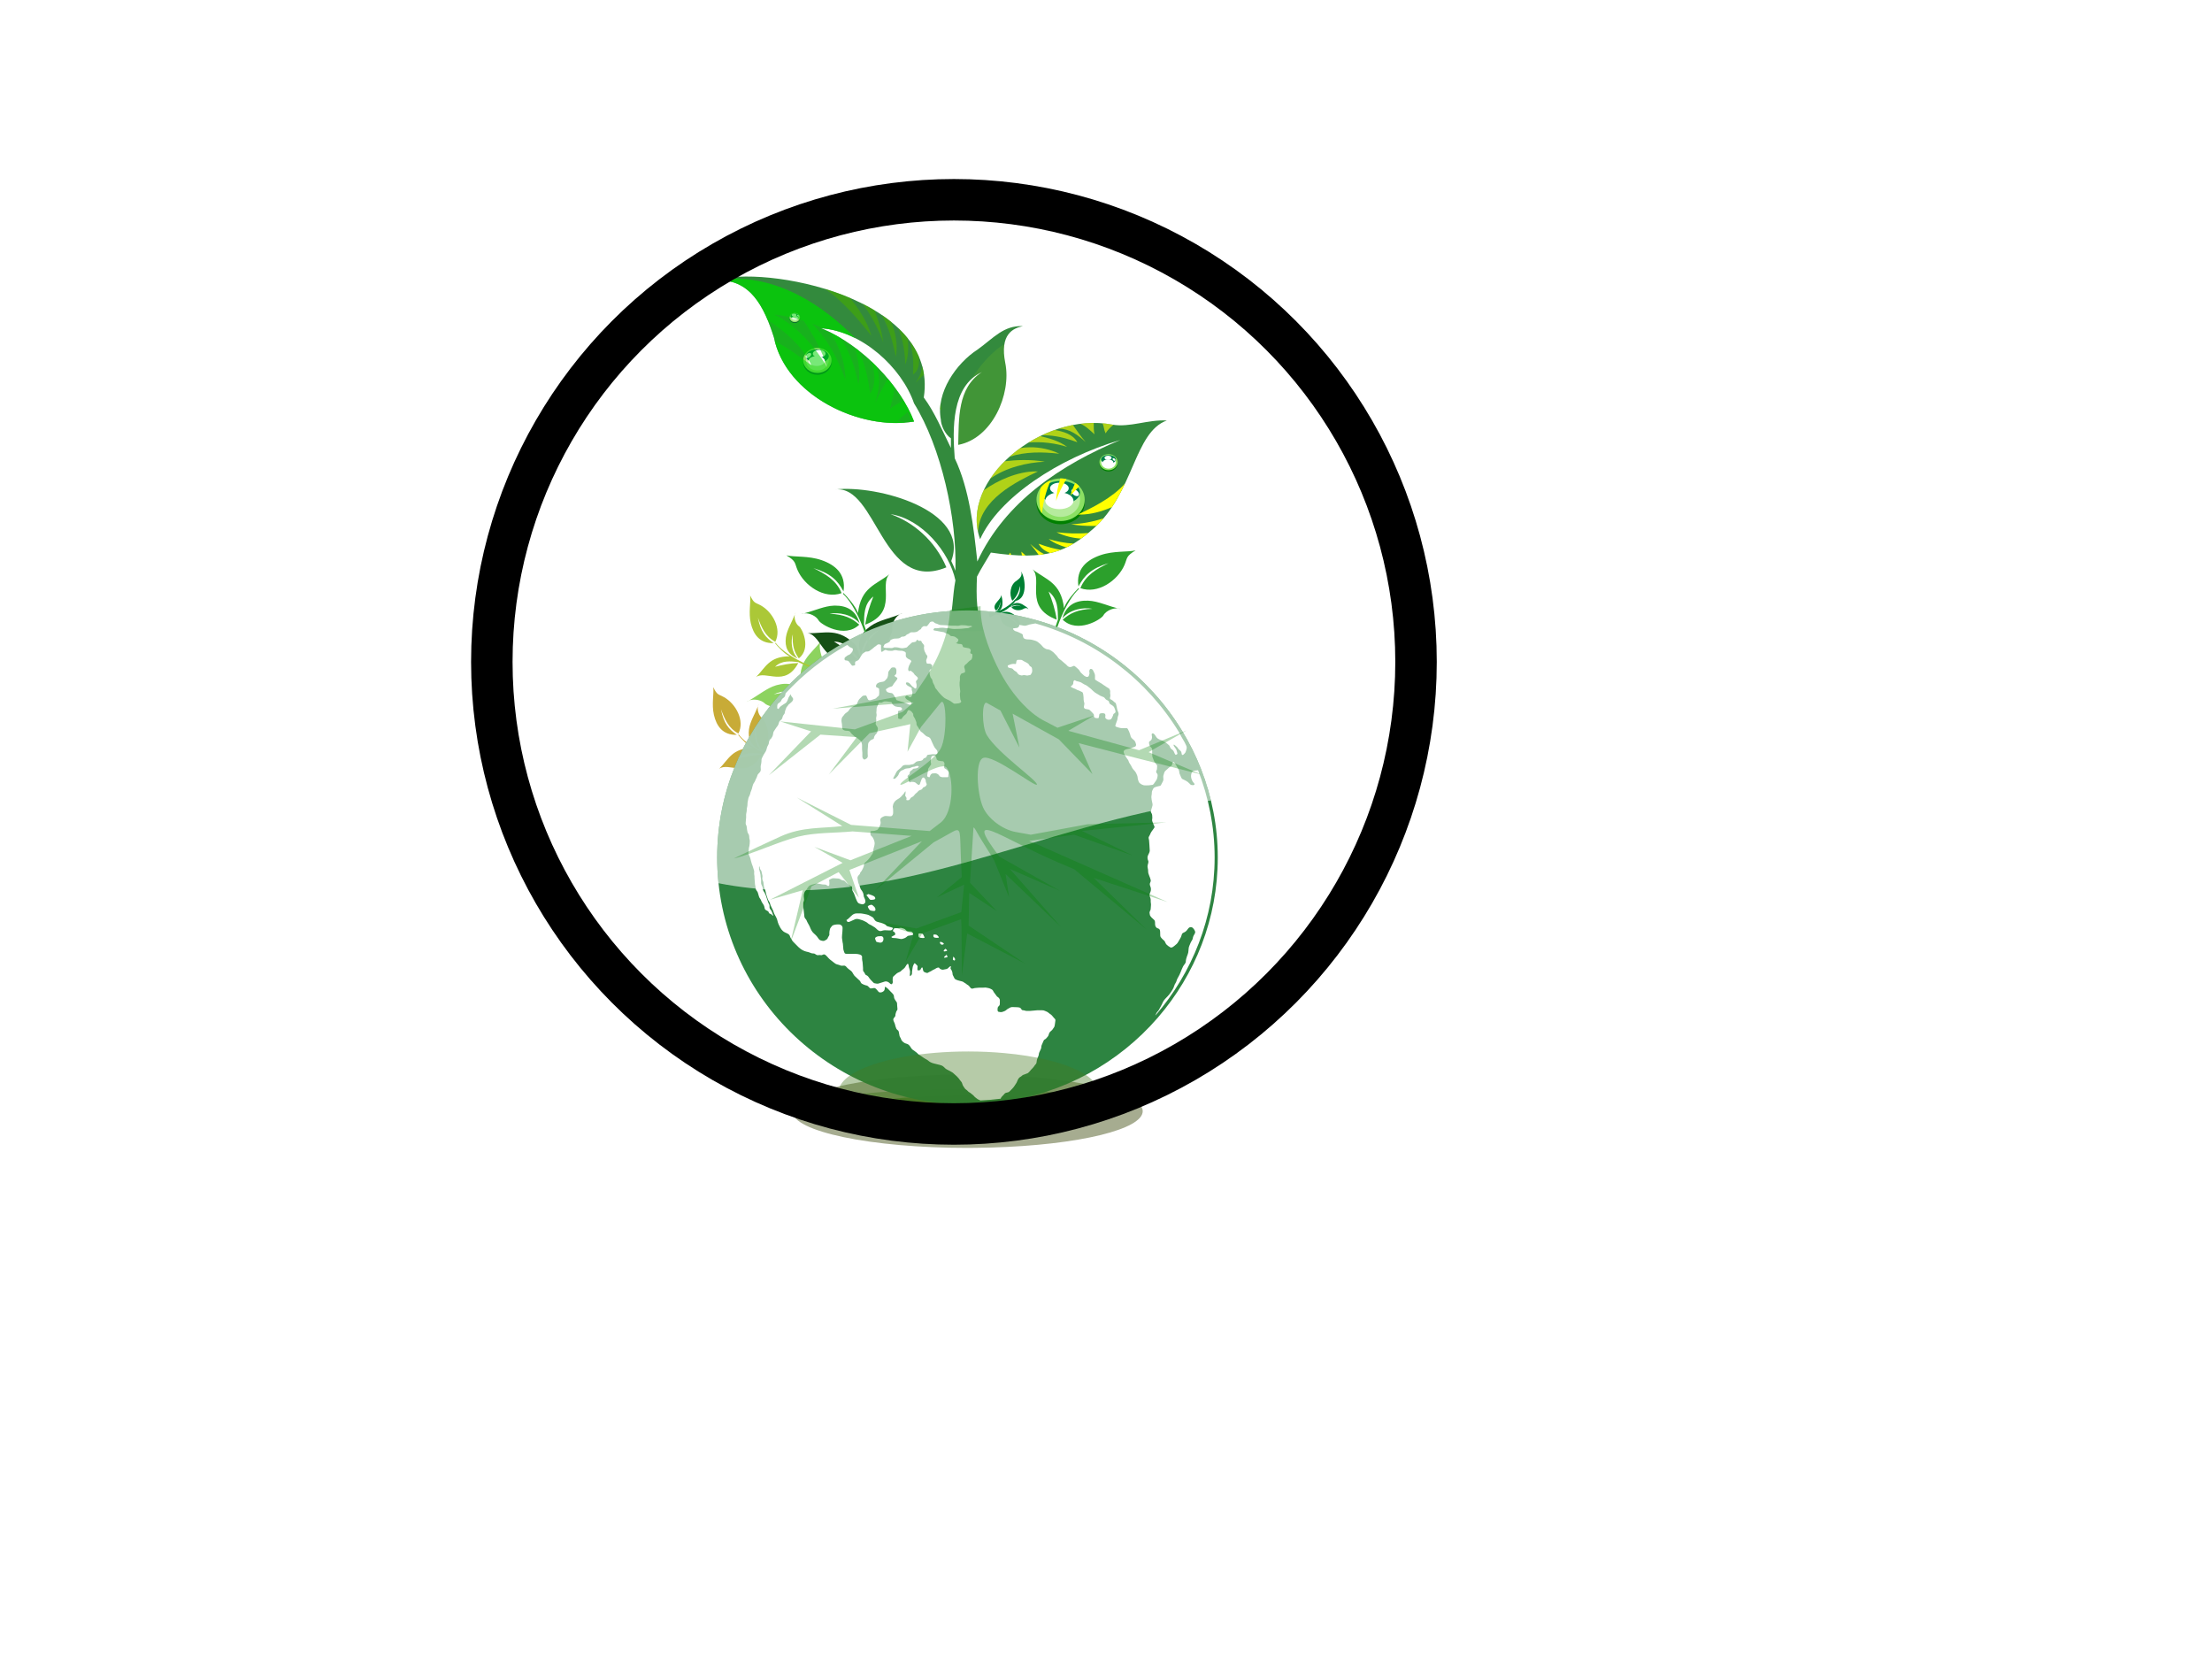 <?xml version="1.0"?><svg width="640" height="480" xmlns="http://www.w3.org/2000/svg" xmlns:xlink="http://www.w3.org/1999/xlink">
 <defs>
  <linearGradient id="linearGradient5540">
   <stop stop-color="#ffffff" id="stop5542" offset="0"/>
   <stop stop-color="#ffffff" stop-opacity="0" id="stop5544" offset="1"/>
  </linearGradient>
  <linearGradient id="linearGradient5356">
   <stop stop-color="#ccff00" id="stop5358" offset="0"/>
   <stop stop-color="#ccff00" stop-opacity="0" id="stop5360" offset="1"/>
  </linearGradient>
  <linearGradient id="linearGradient5273">
   <stop stop-color="#00ff00" stop-opacity="0" id="stop5275" offset="0"/>
   <stop stop-color="#ffff00" id="stop5277" offset="1"/>
  </linearGradient>
  <linearGradient id="linearGradient5265">
   <stop stop-color="#ffff00" id="stop5267" offset="0"/>
   <stop stop-color="#ffff00" stop-opacity="0" id="stop5269" offset="1"/>
  </linearGradient>
  <linearGradient id="linearGradient5211">
   <stop stop-color="#abc837" id="stop5213" offset="0"/>
   <stop stop-color="#ccff00" stop-opacity="0.091" id="stop5215" offset="1"/>
  </linearGradient>
  <linearGradient id="linearGradient5198">
   <stop stop-color="#00d400" id="stop5200" offset="0"/>
   <stop stop-color="#ccff00" id="stop5202" offset="1"/>
  </linearGradient>
  <linearGradient id="linearGradient5183">
   <stop stop-color="#00aa00" offset="0" id="stop5185"/>
   <stop stop-color="#ffffff" stop-opacity="0.58" offset="1" id="stop5187"/>
  </linearGradient>
  <linearGradient id="linearGradient5169">
   <stop stop-color="#008033" id="stop5171" offset="0"/>
   <stop stop-color="#d4aa00" stop-opacity="0" id="stop5173" offset="1"/>
  </linearGradient>
  <linearGradient id="linearGradient5159">
   <stop stop-color="#c8ab37" offset="0" id="stop5161"/>
   <stop stop-color="#f4eed7" offset="1" id="stop5163"/>
  </linearGradient>
  <linearGradient id="linearGradient5149">
   <stop stop-color="#8dd35f" offset="0" id="stop5151"/>
   <stop stop-color="#ffffff" stop-opacity="0.58" offset="1" id="stop5153"/>
  </linearGradient>
  <linearGradient id="linearGradient5135">
   <stop stop-color="#165016" id="stop5137" offset="0"/>
   <stop stop-color="#165016" stop-opacity="0" id="stop5139" offset="1"/>
  </linearGradient>
  <linearGradient id="linearGradient5123">
   <stop stop-color="#abc837" id="stop5125" offset="0"/>
   <stop stop-color="#abc837" stop-opacity="0" id="stop5127" offset="1"/>
  </linearGradient>
  <linearGradient id="linearGradient5111">
   <stop stop-color="#2ca02c" id="stop5113" offset="0"/>
   <stop stop-color="#2ca02c" stop-opacity="0" id="stop5115" offset="1"/>
  </linearGradient>
  <linearGradient id="linearGradient5042">
   <stop stop-color="#ffffff" id="stop5044" offset="0"/>
   <stop stop-color="#44aa00" stop-opacity="0" id="stop5046" offset="1"/>
  </linearGradient>
  <linearGradient id="linearGradient5009">
   <stop stop-color="#ffffff" id="stop5011" offset="0"/>
   <stop stop-color="#ffffff" stop-opacity="0" id="stop5013" offset="1"/>
  </linearGradient>
  <linearGradient id="linearGradient4081">
   <stop stop-color="#8bc43f" id="stop4083" offset="0"/>
   <stop stop-color="#30883a" stop-opacity="0.984" id="stop4085" offset="1"/>
  </linearGradient>
  <linearGradient id="linearGradient4073">
   <stop stop-color="#ffffff" id="stop4075" offset="0"/>
   <stop stop-color="#ffffff" stop-opacity="0.58" id="stop4077" offset="1"/>
  </linearGradient>
  <linearGradient id="linearGradient4054">
   <stop stop-color="#caebb6" id="stop4056" offset="0"/>
   <stop stop-color="#89c53f" offset="0.692" id="stop4062"/>
   <stop stop-color="#247f39" id="stop4058" offset="1"/>
  </linearGradient>
  <filter color-interpolation-filters="sRGB" height="1.465" y="-0.232" width="1.465" x="-0.232" id="filter4885">
   <feGaussianBlur id="feGaussianBlur4887" stdDeviation="25.806"/>
  </filter>
  <filter color-interpolation-filters="sRGB" height="2.332" y="-0.666" width="2.332" x="-0.666" id="filter4909">
   <feGaussianBlur id="feGaussianBlur4911" stdDeviation="73.998"/>
  </filter>
  <filter color-interpolation-filters="sRGB" id="filter4923">
   <feGaussianBlur id="feGaussianBlur4925" stdDeviation="6.452"/>
  </filter>
  <filter color-interpolation-filters="sRGB" height="1.475" y="-0.238" width="1.475" x="-0.238" id="filter4933">
   <feGaussianBlur id="feGaussianBlur4935" stdDeviation="26.39"/>
  </filter>
  <filter color-interpolation-filters="sRGB" height="2.059" y="-0.529" width="2.059" x="-0.529" id="filter4971">
   <feGaussianBlur id="feGaussianBlur4973" stdDeviation="58.817"/>
  </filter>
  <filter color-interpolation-filters="sRGB" height="1.909" y="-0.455" width="1.159" x="-0.08" id="filter5076">
   <feGaussianBlur id="feGaussianBlur5078" stdDeviation="65.221 31.891"/>
  </filter>
  <filter color-interpolation-filters="sRGB" height="1.788" y="-0.394" width="1.138" x="-0.069" id="filter5082">
   <feGaussianBlur id="feGaussianBlur5084" stdDeviation="27.437"/>
  </filter>
  <filter color-interpolation-filters="sRGB" height="1.513" y="-0.256" width="1.451" x="-0.226" id="filter5261">
   <feGaussianBlur id="feGaussianBlur5263" stdDeviation="8.992"/>
  </filter>
  <filter color-interpolation-filters="sRGB" id="filter5296">
   <feGaussianBlur id="feGaussianBlur5298" stdDeviation="2.456"/>
  </filter>
  <filter color-interpolation-filters="sRGB" height="2.864" y="-0.932" width="1.326" x="-0.163" id="filter5329">
   <feGaussianBlur id="feGaussianBlur5331" stdDeviation="64.902"/>
  </filter>
  <pattern height="35.269" id="pattern2368" patternTransform="translate(93.85,187.064)" patternUnits="userSpaceOnUse" width="35.989">
   <path fill="url(#linearGradient2367)" fill-rule="evenodd" stroke-width="0.25pt" d="m32.21,34.999l3.779,0.135l-34.55,-0.045c-0.93,-11.786 -1.23,-18.444 -1.44,-35.089c1.71,17.155 1.62,21.444 2.159,32.57c0.09,-6.568 0.54,-12.506 1.619,-18.894c0.06,7.198 -0.24,13.766 -0.9,20.514c0.36,0.24 0.72,0.48 1.08,0.72l3.059,0c-1.14,-2.279 -1.649,-4.649 -1.799,-6.298c0.9,1.5 1.62,3.179 2.159,5.578c-0.78,-4.769 -1.29,-9.267 -1.26,-14.036c0.96,5.578 1.56,8.637 1.799,12.956c0.18,-2.939 0.09,-5.698 0.54,-8.817c0.39,3.719 0.42,7.258 0,10.527l5.578,0.09c-0.78,-5.098 -1.29,-9.207 -1.26,-15.295c1.2,5.818 1.32,9.477 1.979,14.216c-0.24,-5.818 -0.75,-7.948 0.99,-16.825c-0.57,9.357 -0.87,11.247 0.63,18.265l5.938,0c0.21,-9.357 0.15,-13.586 -0.72,-25.372c2.309,10.317 1.829,14.066 1.35,23.213c0.54,-7.678 0.36,-24.443 3.329,-30.501c-1.829,9.747 -2.129,21.114 -2.699,32.3l6.298,0c-0.84,-4.139 -1.59,-8.278 -1.44,-12.416c0.93,6.148 1.32,8.607 2.609,11.067c-0.45,-5.368 0.18,-10.827 1.53,-15.745c-0.6,6.688 -1.246,14.735 -0.36,17.185z" id="path2369"/>
  </pattern>
  <linearGradient gradientTransform="matrix(0.961,0,0,1.04,-9.799,36.19)" id="linearGradient2367" x1="0.29" x2="1.24" xlink:href="#linearGradient2362" y1="-0.914" y2="-0.914"/>
  <linearGradient id="linearGradient2362">
   <stop stop-color="#00b207" id="stop2363" offset="0"/>
   <stop stop-color="#83d400" id="stop2365" offset="0.5"/>
   <stop stop-color="#00b207" id="stop2364" offset="1"/>
  </linearGradient>
  <radialGradient r="252.701" fy="397.702" fx="3412.969" cy="397.702" cx="3412.969" gradientTransform="matrix(0.037,-4.925,2.931,0.022,2156.102,17563.571)" gradientUnits="userSpaceOnUse" id="radialGradient15153" xlink:href="#linearGradient5356"/>
  <radialGradient r="252.701" fy="397.702" fx="3412.969" cy="397.702" cx="3412.969" gradientTransform="matrix(2.495,-4.246,2.527,1.485,-5991.032,14681.392)" gradientUnits="userSpaceOnUse" id="radialGradient15155" xlink:href="#linearGradient5356"/>
  <radialGradient r="252.701" fy="397.702" fx="3412.969" cy="397.702" cx="3412.969" gradientTransform="matrix(4.284,-2.43,1.446,2.549,-11605.567,8111.785)" gradientUnits="userSpaceOnUse" id="radialGradient15157" xlink:href="#linearGradient5356"/>
  <radialGradient r="252.701" fy="397.702" fx="3412.969" cy="397.702" cx="3412.969" gradientTransform="matrix(4.925,0.037,-0.022,2.931,-13183.094,-384.929)" gradientUnits="userSpaceOnUse" id="radialGradient15159" xlink:href="#linearGradient5356"/>
  <radialGradient r="252.701" fy="397.702" fx="3412.969" cy="397.702" cx="3412.969" gradientTransform="matrix(4.246,2.495,-1.485,2.527,-10300.915,-8532.063)" gradientUnits="userSpaceOnUse" id="radialGradient15161" xlink:href="#linearGradient5356"/>
  <radialGradient r="252.701" fy="397.702" fx="3412.969" cy="397.702" cx="3412.969" gradientTransform="matrix(2.43,4.284,-2.549,1.446,-3731.308,-14146.598)" gradientUnits="userSpaceOnUse" id="radialGradient15163" xlink:href="#linearGradient5356"/>
  <radialGradient r="252.701" fy="397.702" fx="3412.969" cy="397.702" cx="3412.969" gradientTransform="matrix(-0.037,4.925,-2.931,-0.022,4765.406,-15724.125)" gradientUnits="userSpaceOnUse" id="radialGradient15165" xlink:href="#linearGradient5356"/>
  <radialGradient r="252.701" fy="397.702" fx="3412.969" cy="397.702" cx="3412.969" gradientTransform="matrix(-2.495,4.246,-2.527,-1.485,12912.539,-12841.946)" gradientUnits="userSpaceOnUse" id="radialGradient15167" xlink:href="#linearGradient5356"/>
  <radialGradient r="252.701" fy="397.702" fx="3412.969" cy="397.702" cx="3412.969" gradientTransform="matrix(-4.284,2.43,-1.446,-2.549,18527.074,-6272.34)" gradientUnits="userSpaceOnUse" id="radialGradient15169" xlink:href="#linearGradient5356"/>
  <radialGradient r="252.701" fy="397.702" fx="3412.969" cy="397.702" cx="3412.969" gradientTransform="matrix(-4.925,-0.037,0.022,-2.931,20104.601,2224.374)" gradientUnits="userSpaceOnUse" id="radialGradient15171" xlink:href="#linearGradient5356"/>
  <radialGradient r="252.701" fy="397.702" fx="3412.969" cy="397.702" cx="3412.969" gradientTransform="matrix(-4.246,-2.495,1.485,-2.527,17222.422,10371.508)" gradientUnits="userSpaceOnUse" id="radialGradient15173" xlink:href="#linearGradient5356"/>
  <radialGradient r="252.701" fy="397.702" fx="3412.969" cy="397.702" cx="3412.969" gradientTransform="matrix(-2.43,-4.284,2.549,-1.446,10652.815,15986.043)" gradientUnits="userSpaceOnUse" id="radialGradient15175" xlink:href="#linearGradient5356"/>
  <linearGradient y2="-9.509" x2="206.795" y1="-9.509" x1="204.118" gradientTransform="matrix(0.064,0,0,0.064,35.878,734.701)" id="linearGradient15177" xlink:href="#linearGradient5169"/>
  <linearGradient y2="-5.075" x2="43.293" y1="-5.075" x1="42.813" gradientTransform="matrix(0.192,0,0,0.192,-400.266,696.588)" id="linearGradient15179" xlink:href="#linearGradient5183"/>
  <linearGradient y2="-3.001" x2="67.389" y1="-3.001" x1="66.505" gradientTransform="matrix(0.192,0,0,0.192,-400.266,696.588)" id="linearGradient15181" xlink:href="#linearGradient5169"/>
  <linearGradient y2="-5.786" x2="79.991" y1="-5.786" x1="81.379" gradientTransform="matrix(0.152,0,0,0.152,-294.183,756.868)" id="linearGradient15183" xlink:href="#linearGradient5159"/>
  <linearGradient y2="-6.082" x2="65.441" y1="-6.082" x1="66.157" gradientTransform="matrix(0.192,0,0,0.192,-400.266,696.588)" id="linearGradient15185" xlink:href="#linearGradient5149"/>
  <linearGradient y2="-12.906" x2="66.464" y1="-12.906" x1="67.685" gradientTransform="matrix(0.192,0,0,0.192,-400.266,696.588)" id="linearGradient15187" xlink:href="#linearGradient5135"/>
  <linearGradient y2="-4.794" x2="79.515" y1="-4.794" x1="80.903" gradientTransform="matrix(0.152,0,0,0.152,-277.202,714.074)" id="linearGradient15189" xlink:href="#linearGradient5123"/>
  <radialGradient r="541.25" fy="-631.484" fx="3329.071" cy="-631.484" cx="3329.071" gradientTransform="matrix(0,0.266,-0.223,0,122.95,-219.757)" gradientUnits="userSpaceOnUse" id="radialGradient15191" xlink:href="#linearGradient4081"/>
  <radialGradient r="541.25" fy="-331.92" fx="2965.727" cy="-331.92" cx="2965.727" gradientTransform="matrix(2.1972201e-8,0.136,-0.153,2.4791886e-8,172.991,187.838)" gradientUnits="userSpaceOnUse" id="radialGradient15193" xlink:href="#linearGradient5009"/>
  <linearGradient y2="-13.777" x2="31.39" y1="-13.777" x1="32.372" gradientTransform="matrix(0.192,0,0,0.192,-400.266,696.588)" id="linearGradient15195" xlink:href="#linearGradient5198"/>
  <linearGradient y2="-9.728" x2="41.669" y1="-9.728" x1="41.09" gradientTransform="matrix(0.192,0,0,0.192,-400.266,696.588)" id="linearGradient15197" xlink:href="#linearGradient5265"/>
  <linearGradient y2="-7.678" x2="54.785" y1="-7.678" x1="59.523" gradientTransform="matrix(0.192,0,0,0.192,-400.266,696.588)" id="linearGradient15199" xlink:href="#linearGradient5111"/>
  <radialGradient r="599.906" fy="1416.633" fx="3504.021" cy="1416.633" cx="3504.021" gradientTransform="matrix(0.248,0.003,-0.002,0.194,-597.759,674.554)" gradientUnits="userSpaceOnUse" id="radialGradient15201" xlink:href="#linearGradient4054"/>
  <linearGradient y2="0.96" x2="12.743" y1="0.96" x1="14.708" gradientTransform="matrix(0.192,0,0,0.192,-400.266,696.588)" id="linearGradient15203" xlink:href="#linearGradient5042"/>
  <radialGradient r="591.703" fy="479.016" fx="3263.087" cy="479.016" cx="3263.087" gradientTransform="matrix(-1.4370875e-4,0.065,-0.073,-1.608275e-4,254.231,604.387)" gradientUnits="userSpaceOnUse" id="radialGradient15205" xlink:href="#linearGradient4073"/>
  <linearGradient y2="-18.696" x2="131.58" y1="-18.696" x1="130.993" gradientTransform="matrix(0.192,0,0,0.192,-400.266,696.588)" id="linearGradient15207" xlink:href="#linearGradient5211"/>
  <radialGradient r="163.891" fy="23.746" fx="3635.707" cy="23.746" cx="3635.707" gradientTransform="matrix(0.267,-0.151,0.048,0.085,-672.881,1248.478)" gradientUnits="userSpaceOnUse" id="radialGradient15209" xlink:href="#linearGradient5273"/>
  <radialGradient r="163.891" fy="23.746" fx="3635.707" cy="23.746" cx="3635.707" gradientTransform="matrix(-1.389,0.786,-0.25,-0.442,6322.945,-3372.632)" gradientUnits="userSpaceOnUse" id="radialGradient15211" xlink:href="#linearGradient5273"/>
  <linearGradient y2="-14.169" x2="31.39" y1="-14.169" x1="32.372" gradientTransform="matrix(0.192,0,0,0.192,-400.266,696.588)" id="linearGradient15213" xlink:href="#linearGradient5198"/>
  <radialGradient r="598.265" fy="436.65" fx="3421.265" cy="436.65" cx="3421.265" gradientTransform="matrix(-0.027,0.257,-0.301,-0.032,495.655,-93.52)" gradientUnits="userSpaceOnUse" id="radialGradient15215" xlink:href="#linearGradient5540"/>
 </defs>
 <g>
  <title>Layer 1</title>
  <g id="layer1">
   <g id="g15076">
    <g id="g5408">
     <path fill="url(#radialGradient15153)" id="path5354" d="m251.799,99.82l25.591,146.268l26.074,-149.603l-51.665,3.335l0,-0z"/>
     <path fill="url(#radialGradient15155)" d="m327.928,106.288l-51.955,139.297l98.388,-116.696l-46.433,-22.601z" id="path5364"/>
     <path fill="url(#radialGradient15157)" id="path5368" d="m390.581,149.45l-115.579,95.002l144.339,-52.52l-28.759,-42.482z"/>
     <path fill="url(#radialGradient15159)" d="m422.968,217.739l-148.234,25.251l151.614,25.728l-3.38,-50.979z" id="path5372"/>
     <path fill="url(#radialGradient15161)" id="path5376" d="m416.413,292.859l-141.17,-51.265l118.265,97.082l22.905,-45.817z"/>
     <path fill="url(#radialGradient15163)" d="m372.671,354.68l-96.28,-114.046l53.227,142.424l43.053,-28.378z" id="path5380"/>
     <path fill="url(#radialGradient15165)" id="path5384" d="m303.463,386.638l-25.591,-146.268l-26.074,149.603l51.665,-3.335z"/>
     <path fill="url(#radialGradient15167)" d="m227.334,380.169l51.955,-139.297l-98.388,116.696l46.433,22.601z" id="path5388"/>
     <path fill="url(#radialGradient15169)" id="path5392" d="m164.682,337.008l115.579,-95.002l-144.339,52.52l28.759,42.482z"/>
     <path fill="url(#radialGradient15171)" d="m132.294,268.718l148.234,-25.251l-151.614,-25.728l3.38,50.979z" id="path5396"/>
     <path fill="url(#radialGradient15173)" id="path5400" d="m138.849,193.599l141.17,51.265l-118.265,-97.082l-22.905,45.817z"/>
     <path fill="url(#radialGradient15175)" d="m182.591,131.778l96.28,114.046l-53.227,-142.424l-43.053,28.378z" id="path5404"/>
    </g>
    <path opacity="0.69" fill="#445016" fill-rule="nonzero" filter="url(#filter5329)" id="path5319" d="m279.93,310.874c-8.993,0 -17.425,0.496 -24.75,1.358c-0.005,0.001 -0.014,-0.001 -0.018,0c-4.74,0.558 -8.981,1.276 -12.623,2.111c-8.24,1.89 -13.32,4.397 -13.32,7.157c0,5.866 22.726,10.626 50.712,10.626c0.881,0 1.736,-0.018 2.605,-0.027c1.4,-0.015 2.779,-0.039 4.146,-0.077c12.679,-0.356 23.879,-1.686 31.796,-3.63c7.559,-1.856 12.146,-4.262 12.146,-6.892c0,-1.342 -1.225,-2.621 -3.394,-3.803c-1.064,-0.58 -2.379,-1.135 -3.89,-1.661c-6.548,-2.28 -17.03,-3.999 -29.502,-4.746c-4.428,-0.265 -9.075,-0.415 -13.907,-0.415z"/>
    <path fill="url(#linearGradient15177)" id="path5189" d="m295.034,169.521c-0.096,1.633 -1.072,3.412 -2.138,4.291c-0.989,-1.745 -0.636,-4.691 1.241,-5.788c0.941,-0.691 1.8,-1.523 1.279,-2.69c1.143,1.418 2.15,7.832 -1.562,8.519c-0.378,0.543 -0.904,1.005 -1.435,1.534c0.112,-0.039 0.224,-0.078 0.336,-0.116c0.071,-0.252 0.336,-0.497 0.538,-0.572c0.871,-0.496 2.144,-0.16 2.894,0.407c0.593,0.404 1.159,0.587 1.363,1.256c-0.187,-0.302 -0.555,-0.704 -1.507,-0.15c-1.011,0.588 -2.796,0.465 -3.427,-0.613c0.903,-0.281 1.966,-0.726 2.829,-0.077c-0.859,-0.864 -2.335,-0.316 -3.339,0.12c-0.904,0.877 -2.197,1.485 -3.337,2.021c2.422,0.216 4.41,1.685 5.983,3.397c-1.387,-1.889 -3.496,-3.442 -5.169,-3.573c1.796,-1.44 5.22,0.54 5.607,3.109c0.107,0.64 0.61,1.14 0.805,1.808c-0.803,-0.973 -2.929,-0.242 -4.669,-1.188c-1.119,-0.609 -1.695,-1.202 -2.081,-3.2c-0.293,-0.053 -0.72,-0.148 -1.008,-0.182c-0.702,0.21 -1.374,0.448 -1.811,0.894c-0.193,-0.41 -0.293,-0.841 -0.402,-1.243c0.594,-0.011 1.279,-0.263 1.82,-0.338c0.918,-0.549 1.743,-1.885 1.529,-3.01c-0.004,0.854 -0.368,1.821 -1.183,2.544c-1.721,-1.885 2.055,-3.35 1.375,-4.731c0.682,1.382 0.905,4.861 -1.094,4.82c-0.125,0.123 -0.185,0.173 -0.291,0.26c1.841,-0.577 4.138,-1.972 5.352,-3.437c1.117,-0.868 1.889,-2.656 1.502,-4.071z"/>
    <path fill="url(#linearGradient15179)" id="path5177" d="m315.779,184.891c-5.006,0.288 -10.459,3.2 -13.155,6.381c5.35,2.952 14.38,1.897 17.745,-3.704c2.118,-2.809 4.669,-5.372 8.248,-3.818c-4.348,-3.412 -24.009,-6.416 -26.117,4.663c-1.664,1.127 -3.08,2.698 -4.704,4.282c0.119,-0.334 0.238,-0.668 0.357,-1.003c0.772,-0.213 1.523,-1.004 1.753,-1.604c1.52,-2.6 0.491,-6.4 -1.246,-8.637c-1.238,-1.771 -1.801,-3.46 -3.85,-4.069c0.926,0.558 2.158,1.655 0.46,4.5c-1.802,3.018 -1.425,8.345 1.88,10.228c0.862,-2.695 2.225,-5.869 0.235,-8.445c2.648,2.563 0.968,6.971 -0.369,9.968c-2.688,2.698 -4.552,6.557 -6.195,9.959c-0.663,-7.228 -5.164,-13.164 -10.414,-17.857c5.79,4.14 10.552,10.435 10.953,15.429c4.415,-5.36 -1.655,-15.58 -9.531,-16.737c-1.963,-0.32 -3.496,-1.82 -5.544,-2.404c2.984,2.397 0.742,8.744 3.643,13.935c1.867,3.341 3.684,5.06 9.81,6.212c0.162,0.875 0.454,2.148 0.559,3.009c-0.644,2.096 -1.374,4.1 -2.739,5.405c1.256,0.577 2.578,0.875 3.812,1.2c0.034,-1.772 0.806,-3.818 1.037,-5.432c1.682,-2.74 5.779,-5.201 9.227,-4.565c-2.617,0.014 -5.583,1.099 -7.799,3.531c5.78,5.137 10.271,-6.135 14.504,-4.103c-4.235,-2.036 -14.903,-2.701 -14.776,3.265c-0.377,0.373 -0.531,0.553 -0.799,0.869c1.768,-5.496 6.044,-12.352 10.537,-15.975c2.661,-3.334 8.142,-5.639 12.479,-4.483z"/>
    <path fill="url(#linearGradient15181)" d="m347.281,170.632c-0.291,4.94 -3.243,10.32 -6.467,12.98c-2.991,-5.279 -1.923,-14.189 3.754,-17.51c2.847,-2.09 5.444,-4.607 3.869,-8.138c3.458,4.291 6.503,23.69 -4.726,25.77c-1.142,1.642 -2.734,3.039 -4.34,4.641c0.339,-0.117 0.677,-0.235 1.016,-0.352c0.215,-0.762 1.017,-1.503 1.626,-1.73c2.635,-1.5 6.486,-0.485 8.753,1.23c1.795,1.221 3.507,1.777 4.124,3.799c-0.565,-0.914 -1.678,-2.129 -4.56,-0.454c-3.059,1.778 -8.458,1.406 -10.365,-1.855c2.731,-0.85 5.948,-2.196 8.559,-0.231c-2.597,-2.613 -7.064,-0.955 -10.102,0.364c-2.734,2.652 -6.645,4.492 -10.093,6.113c7.326,0.654 13.341,5.096 18.097,10.276c-4.196,-5.713 -10.575,-10.412 -15.637,-10.807c5.432,-4.357 15.789,1.633 16.962,9.405c0.324,1.937 1.844,3.449 2.436,5.47c-2.429,-2.944 -8.861,-0.732 -14.123,-3.595c-3.386,-1.842 -5.128,-3.635 -6.296,-9.68c-0.887,-0.16 -2.177,-0.448 -3.05,-0.552c-2.124,0.635 -4.155,1.355 -5.478,2.703c-0.585,-1.239 -0.887,-2.544 -1.217,-3.761c1.796,-0.034 3.869,-0.795 5.505,-1.023c2.777,-1.66 5.271,-5.702 4.626,-9.104c-0.014,2.582 -1.114,5.509 -3.579,7.696c-5.206,-5.703 6.217,-10.134 4.158,-14.312c2.064,4.179 2.737,14.706 -3.309,14.58c-0.379,0.372 -0.56,0.524 -0.881,0.788c5.57,-1.745 12.518,-5.964 16.19,-10.398c3.379,-2.626 5.715,-8.034 4.543,-12.314z" id="path5165"/>
    <path fill="url(#linearGradient15183)" d="m206.373,198.808c1.125,2.404 1.534,2.02 3.078,2.884c3.433,1.921 6.115,6.785 4.193,10.528c-2.911,-1.56 -4.003,-4.194 -5.03,-6.983c0.785,4.076 2.245,5.778 4.576,7.364c-4.108,0.155 -5.907,-2.604 -6.63,-5.757c-0.708,-3.091 0.048,-6.175 -0.187,-8.037zm1.661,23.659c2.803,-2.75 3.739,-6.041 9.798,-6.045c-1.315,-0.512 -3.529,-2.841 -4.268,-3.801l0.202,-0.081c2.258,3.05 8.899,6.825 14.492,8.059c-1.158,-0.005 -3.241,-0.212 -5.147,-1.202l-2.828,-1.32c-2.229,-0.213 -4.727,-0.573 -6.701,1.371c2.133,-0.557 4.307,-1.005 6.715,-1.084c-3.797,7.191 -9.509,1.968 -12.264,4.104zm8.666,-11.389c0.01,-0.082 0.023,-0.166 0.035,-0.248c0.32,-2.111 1.632,-4.139 2.555,-6.471c-0.239,1.176 0.306,2.758 1.272,3.427c0.82,0.567 3.591,6.283 -0.101,9.236c-1.296,-1.771 -1.986,-3.671 -1.735,-6.975c-0.625,2.012 -0.485,5.002 1.391,7.004c-2.965,-1.205 -3.736,-3.43 -3.417,-5.973zm2.59,-6.719c0.049,-0.241 0.131,-0.465 0.249,-0.661c-0.078,0.224 -0.163,0.443 -0.249,0.661z" id="path5155"/>
    <path fill="url(#linearGradient15185)" d="m237.583,185.419c-2.956,3.964 -6.945,5.729 -5.822,13.19c-0.444,-0.76 0.804,1.047 2.001,2.961l0.548,-0.25c-0.684,-2.705 -1.605,-5.714 0.486,-8.507c-0.307,2.73 -0.47,5.491 -0.121,8.471c8.389,-6.014 0.72,-12.077 2.908,-15.866zm-12.792,12.792c-0.102,0.028 -0.205,0.059 -0.308,0.09c-2.61,0.787 -4.931,2.78 -7.708,4.351c1.443,-0.514 3.546,-0.136 4.571,0.928c0.87,0.904 8.615,3.253 11.663,-1.844c-2.481,-1.266 -5.012,-1.762 -9.145,-0.838c2.428,-1.144 6.236,-1.528 9.117,0.41c-2.076,-3.427 -5.033,-3.963 -8.191,-3.096l-0,0zm-8.016,4.44c-0.296,0.105 -0.564,0.248 -0.789,0.43c0.268,-0.138 0.529,-0.283 0.789,-0.43z" id="path5143"/>
    <path fill="url(#linearGradient15187)" id="path5131" d="m233.684,183.184c4.985,0.17 8.862,-1.823 14.097,3.673c-0.328,-0.815 0.334,1.272 1.113,3.385l-0.539,0.269c-1.726,-2.207 -3.548,-4.786 -7.065,-4.899c2.361,1.455 4.657,3.042 6.81,5.16c-9.983,2.764 -10.047,-6.932 -14.417,-7.589zm18.103,-1.969c0.085,-0.062 0.174,-0.123 0.262,-0.183c2.244,-1.533 5.268,-2.093 8.239,-3.269c-1.303,0.798 -2.307,2.66 -2.096,4.114c0.179,1.234 -2.756,8.686 -8.699,7.885c0.532,-2.706 1.707,-4.973 5.005,-7.598c-2.415,1.17 -5.082,3.879 -5.329,7.312c-1.438,-3.732 -0.029,-6.354 2.618,-8.26zm8.501,-3.451c0.267,-0.164 0.547,-0.283 0.831,-0.344c-0.276,0.122 -0.553,0.235 -0.831,0.344z"/>
    <path fill="url(#linearGradient15189)" id="path5119" d="m217.043,172.276c1.125,2.404 1.534,2.02 3.078,2.884c3.433,1.921 6.115,6.785 4.193,10.528c-2.911,-1.56 -4.003,-4.194 -5.03,-6.983c0.785,4.076 2.245,5.778 4.576,7.364c-4.108,0.155 -5.907,-2.604 -6.63,-5.758c-0.708,-3.091 0.048,-6.175 -0.187,-8.037zm1.661,23.659c2.803,-2.75 3.739,-6.042 9.798,-6.045c-1.315,-0.512 -3.529,-2.841 -4.268,-3.801l0.202,-0.081c2.258,3.05 8.899,6.825 14.492,8.059c-1.158,-0.005 -3.241,-0.212 -5.147,-1.202l-2.828,-1.32c-2.229,-0.213 -4.727,-0.573 -6.701,1.371c2.133,-0.557 4.307,-1.005 6.715,-1.084c-3.797,7.191 -9.509,1.968 -12.264,4.104zm8.666,-11.389c0.01,-0.082 0.023,-0.166 0.035,-0.248c0.32,-2.111 1.632,-4.139 2.555,-6.471c-0.239,1.176 0.306,2.758 1.272,3.427c0.82,0.567 3.591,6.283 -0.101,9.236c-1.296,-1.771 -1.986,-3.671 -1.735,-6.975c-0.625,2.012 -0.485,5.002 1.391,7.004c-2.965,-1.205 -3.736,-3.43 -3.417,-5.973l0,0zm2.59,-6.719c0.049,-0.241 0.131,-0.465 0.249,-0.661c-0.078,0.224 -0.163,0.443 -0.249,0.661z"/>
    <path opacity="0.899" fill="#447821" fill-rule="nonzero" filter="url(#filter5082)" id="path5080" d="m279.926,316.921c-5.376,0 -10.416,0.155 -14.795,0.424c-0.003,0 -0.008,-0 -0.011,0c-2.833,0.174 -5.368,0.398 -7.546,0.659c-4.925,0.59 -7.962,1.372 -7.962,2.233c0,1.83 13.585,3.315 30.314,3.315c0.527,0 1.037,-0.005 1.557,-0.008c0.837,-0.005 1.661,-0.012 2.479,-0.024c7.579,-0.111 14.274,-0.526 19.007,-1.133c4.519,-0.579 7.26,-1.33 7.26,-2.15c0,-0.419 -0.732,-0.818 -2.029,-1.187c-0.636,-0.181 -1.422,-0.354 -2.325,-0.518c-3.914,-0.711 -10.18,-1.248 -17.636,-1.481c-2.647,-0.083 -5.425,-0.13 -8.313,-0.13z"/>
    <path opacity="0.69" fill="#447821" fill-rule="nonzero" filter="url(#filter5076)" d="m279.929,315.178c-8.202,0 -15.892,0.236 -22.573,0.646c-0.004,0.001 -0.013,-0.001 -0.017,0c-4.323,0.266 -8.191,0.607 -11.513,1.005c-7.515,0.9 -12.148,2.093 -12.148,3.407c0,2.793 20.727,5.058 46.251,5.058c0.803,0 1.583,-0.008 2.376,-0.013c1.276,-0.007 2.535,-0.018 3.782,-0.037c11.564,-0.169 21.778,-0.803 28.999,-1.728c6.894,-0.884 11.078,-2.029 11.078,-3.281c0,-0.639 -1.117,-1.248 -3.096,-1.811c-0.97,-0.276 -2.17,-0.54 -3.547,-0.791c-5.972,-1.085 -15.532,-1.904 -26.907,-2.259c-4.038,-0.126 -8.277,-0.198 -12.684,-0.198z" id="path5052"/>
    <path fill="url(#radialGradient15191)" d="m237.602,94.96c12.103,4.992 23.001,16.845 26.86,27c-15.797,2.708 -37.156,-7.617 -40.542,-24.32c-2.759,-8.744 -6.803,-17.252 -17.001,-16.478c13.73,-4.703 64.891,4.701 60.36,33.849c3.116,4.204 5.231,9.293 7.847,14.592c0,-0.926 0,-1.853 0,-2.779c-1.719,-1.185 -2.877,-3.78 -2.917,-5.46c-1.467,-7.716 4.41,-16.216 10.664,-20.25c4.611,-3.312 7.484,-7 13.078,-6.75c-2.776,0.585 -6.779,2.24 -5.088,10.712c1.795,8.99 -3.814,21.816 -13.624,23.634c0.241,-7.388 -0.336,-16.388 6.841,-21.044c-8.786,4.06 -8.512,16.376 -7.847,24.915c4.263,8.957 5.475,20.076 6.539,29.879c7.987,-17.272 24.311,-28.072 41.391,-35.163c-17.928,5.266 -35.209,16.727 -40.586,28.711c-6.188,-17.004 17.772,-37.036 38.228,-33.154c5.127,0.89 10.226,-1.5 15.794,-1.191c-9.469,3.364 -9.512,20.945 -21.234,31.276c-7.544,6.649 -13.536,9.337 -29.67,6.941c-1.17,2.021 -3.008,4.913 -4.024,6.949c-0.252,5.723 -0.212,11.294 2.012,15.684c-3.606,0.351 -7.131,-0.045 -10.462,-0.298c1.472,-4.402 1.365,-10.111 2.213,-14.294c-1.744,-8.202 -9.692,-17.78 -18.762,-19.158c6.446,2.272 12.815,7.489 16.146,15.386c-18.778,7.733 -19.958,-23.926 -32.192,-22.533c12.241,-1.402 39.154,6.083 33.6,20.697c0.603,1.244 0.825,1.818 1.207,2.829c0.464,-15.078 -4.065,-35.654 -11.971,-48.441c-3.639,-10.505 -15.14,-20.882 -26.86,-21.739z" id="path3502"/>
    <path opacity="0.61" fill="#44aa00" d="m238.665,83.574c5.59,3.759 10.33,9.685 13.441,13.561c-0.055,-0.202 -0.114,-0.403 -0.177,-0.607c-1.07,-3.421 -3.313,-7.046 -5.953,-10.307c-2.371,-1.008 -4.829,-1.891 -7.311,-2.647zm10.929,4.322c2.699,3.636 4.756,7.727 5.964,11.205c-0.24,-1.977 -0.751,-4.091 -1.418,-6.187c-0.336,-1.055 -0.711,-2.103 -1.109,-3.127c-1.109,-0.666 -2.256,-1.296 -3.437,-1.891zm5.549,3.239c2.124,3.949 3.25,8.045 4.04,12.109c0.491,-2.629 0.218,-5.554 -0.705,-8.416c-0.184,-0.569 -0.397,-1.132 -0.63,-1.694c-0.861,-0.696 -1.764,-1.361 -2.705,-1.999zm4.784,3.819c1.389,3.543 2.01,7.506 1.943,10.534c1.08,-2.254 0.933,-5.064 0.807,-7.549c-0.83,-1.043 -1.752,-2.038 -2.75,-2.985zm3.271,3.663c0.573,2.152 1.284,4.709 0.954,9.768c1.653,-1.087 1.854,-3.119 1.716,-5.182c-0.7,-1.62 -1.601,-3.146 -2.671,-4.586zm3.622,7.281c-0.143,1.829 -0.948,3.368 -1.89,4.873c0.757,-0.872 1.592,-1.651 2.414,-2.375c-0.124,-0.854 -0.3,-1.685 -0.524,-2.498zm5.331,10.814c-0.08,0.534 -0.132,1.07 -0.155,1.604c0.151,0.126 0.301,0.254 0.449,0.383c-0.018,-0.115 -0.034,-0.231 -0.049,-0.346c-0.062,-0.546 -0.147,-1.092 -0.245,-1.642l-0,0z" id="path5333"/>
    <path fill="url(#radialGradient15193)" id="path5007" d="m237.602,94.96c12.103,4.992 23.001,16.845 26.86,27c-15.797,2.708 -37.156,-7.617 -40.542,-24.32c-2.759,-8.744 -6.803,-17.252 -17.001,-16.478c13.73,-4.703 64.891,4.701 60.36,33.849c3.116,4.204 5.231,9.293 7.847,14.592c0,-0.926 0,-1.853 0,-2.779c-1.719,-1.185 -2.877,-3.78 -2.917,-5.46c-1.467,-7.716 4.41,-16.216 10.664,-20.25c4.611,-3.312 7.484,-7 13.078,-6.75c-2.776,0.585 -6.779,2.24 -5.088,10.712c1.795,8.99 -3.814,21.816 -13.624,23.634c0.241,-7.388 -0.336,-16.388 6.841,-21.044c-8.786,4.06 -8.512,16.376 -7.847,24.915c4.263,8.957 5.475,20.076 6.539,29.879c7.987,-17.272 24.311,-28.072 41.391,-35.163c-17.928,5.266 -35.209,16.727 -40.586,28.711c-6.188,-17.004 17.772,-37.036 38.228,-33.154c5.127,0.89 10.226,-1.5 15.794,-1.191c-9.469,3.364 -9.512,20.945 -21.234,31.276c-7.544,6.649 -13.536,9.337 -29.67,6.941c-1.17,2.021 -3.008,4.913 -4.024,6.949c-0.252,5.723 -0.212,11.294 2.012,15.684c-3.606,0.351 -7.131,-0.045 -10.462,-0.298c1.472,-4.402 1.365,-10.111 2.213,-14.294c-1.744,-8.202 -9.692,-17.78 -18.762,-19.158c6.446,2.272 12.815,7.489 16.146,15.386c-18.778,7.733 -19.958,-23.926 -32.192,-22.533c12.241,-1.402 39.154,6.083 33.6,20.697c0.603,1.244 0.825,1.818 1.207,2.829c0.464,-15.078 -4.065,-35.654 -11.971,-48.441c-3.639,-10.505 -15.14,-20.882 -26.86,-21.739z"/>
    <path opacity="0.528" fill="url(#linearGradient15195)" d="m211.895,80.614c-1.292,0.01 -2.599,0.087 -3.923,0.235c-0.371,0.097 -0.723,0.2 -1.053,0.313c10.198,-0.774 14.244,7.735 17.003,16.479c3.385,16.703 24.742,27.027 40.539,24.319c-3.859,-10.155 -14.757,-22.006 -26.86,-26.999c3.365,0.246 6.713,1.277 9.861,2.87c-9.627,-9.705 -21.656,-17.32 -35.567,-17.216z" id="path5193"/>
    <path opacity="0.774" fill="url(#linearGradient15197)" d="m337.047,121.643c-4.418,1.238 -9.735,3.92 -13.521,5.844c0.212,-0.064 0.422,-0.128 0.634,-0.19c-0.524,0.217 -1.043,0.442 -1.566,0.666c-0.01,0.004 -0.021,0.007 -0.03,0.011c-0.494,0.251 -0.967,0.49 -1.384,0.696c-4.988,3.704 -9.79,8.947 -11.287,14.071c-0.059,0.203 -0.114,0.404 -0.162,0.607c4.597,-4.677 16.261,-17.972 27.154,-21.396c0.006,-0.001 0.006,0.001 0.008,0c0.23,-0.104 0.463,-0.204 0.705,-0.29c-0.184,-0.01 -0.368,-0.014 -0.551,-0.019zm-22.341,9.027c-2.053,0.797 -4.076,1.736 -6.04,2.799c0,0.001 0,0.002 -0.006,0.004c1.964,-1.002 3.986,-1.938 6.044,-2.803l0.003,0zm-0.875,1.47c-2.069,1.097 -4.1,2.265 -6.081,3.503c-0.386,0.988 -0.741,2.003 -1.049,3.03c-0.625,2.088 -1.052,4.219 -1.147,6.243c1.395,-4.13 4.236,-9.012 8.277,-12.775zm-9.137,5.502c-1.115,0.763 -2.21,1.549 -3.282,2.364c-0.006,0.02 -0.013,0.04 -0.019,0.06c-0.869,2.852 -0.91,5.858 -0.008,8.662c0.525,-3.778 1.408,-7.544 3.308,-11.085l0,-0zm-5.813,4.378c-0.826,0.686 -1.637,1.389 -2.43,2.111c0.127,2.187 0.439,4.511 1.762,6.559c-0.33,-2.564 -0.153,-5.708 0.668,-8.67zm-3.452,3.064c-0.871,0.828 -1.72,1.679 -2.543,2.554c0.029,2.167 0.479,4.365 2.735,5.751c-0.717,-3.985 -0.536,-6.422 -0.192,-8.305zm-3.573,3.674c-0.783,0.874 -1.54,1.771 -2.271,2.691c1.688,1.286 3.609,2.692 5.3,4.314c-1.738,-2.173 -3.193,-4.373 -3.029,-7.006zm-3.35,4.765c-0.57,1.239 -1.044,2.492 -1.411,3.756c1.438,0.141 2.872,0.307 4.176,0.689c-1.128,-1.449 -2.375,-2.788 -2.765,-4.445zm-1.996,6.28c-0.031,0.18 -0.06,0.359 -0.087,0.54c0.089,-0.151 0.181,-0.307 0.264,-0.45c-0.061,-0.029 -0.12,-0.057 -0.177,-0.089z" id="path5228"/>
    <g fill="#2ca02c" id="g5094">
     <path fill="#2ca02c" id="path5088" d="m304.058,189.462c0.758,-7.097 4.59,-15.857 8.137,-19.092l-0.133,-0.238c-1.112,1.053 -3.748,4.128 -4.207,5.829c-0.883,-7.493 -5.202,-8.173 -9.102,-11.241c3.112,3.097 -2.693,10.918 6.992,14.572c-0.449,-2.967 -1.334,-5.591 -2.351,-8.148c2.755,2.16 2.66,5.301 2.712,8.089l-1.266,3.688c-0.981,2.501 -0.945,5.11 -0.784,6.542z"/>
     <path fill="#2ca02c" id="path5090" d="m312.033,169.666c-0.792,-5.059 2.452,-7.683 6.354,-9.034c3.824,-1.324 7.853,-0.836 10.184,-1.396c-2.891,1.74 -2.345,2.189 -3.219,4.223c-1.943,4.524 -7.731,8.546 -12.764,6.711c1.56,-3.826 4.748,-5.56 8.141,-7.234c-5.065,1.562 -7.017,3.617 -8.695,6.729z"/>
     <path fill="#2ca02c" id="path5092" d="m307.472,179.297c4.287,4.139 11.147,-0.117 11.748,-1.213c0.854,-1.556 3.486,-2.551 5.045,-1.857c-3.455,-0.754 -6.483,-2.337 -9.466,-2.435c-3.419,-0.112 -6.276,1.118 -7.412,5.085c2.272,-2.611 6.049,-3.215 8.695,-2.734c-4.234,0.168 -6.548,1.295 -8.61,3.154z"/>
    </g>
    <path fill="url(#linearGradient15199)" d="m227.517,160.672c2.891,1.74 2.344,2.19 3.218,4.225c1.943,4.524 7.733,8.547 12.766,6.712c-1.56,-3.826 -4.748,-5.559 -8.141,-7.233c5.065,1.562 7.014,3.614 8.692,6.726c0.792,-5.059 -2.451,-7.683 -6.353,-9.034c-3.824,-1.324 -7.851,-0.836 -10.182,-1.396zm29.814,5.483c-3.9,3.069 -8.216,3.749 -9.099,11.242c-0.459,-1.701 -3.098,-4.776 -4.21,-5.829l-0.132,0.238c3.547,3.235 7.38,11.996 8.137,19.092c0.161,-1.433 0.2,-4.039 -0.781,-6.54l-1.268,-3.689c0.052,-2.787 -0.043,-5.929 2.712,-8.089c-1.016,2.557 -1.901,5.182 -2.35,8.148c9.685,-3.654 3.879,-11.476 6.99,-14.573zm-15.724,9.068c-0.106,0.001 -0.214,0.004 -0.321,0.007c-2.728,0.09 -5.494,1.418 -8.59,2.222c1.528,-0.126 3.46,0.779 4.169,2.07c0.602,1.096 7.46,5.353 11.747,1.214c-2.061,-1.86 -4.375,-2.988 -8.609,-3.157c2.646,-0.481 6.424,0.125 8.696,2.736c-1.101,-3.842 -3.815,-5.118 -7.092,-5.092zm-8.911,2.23c-0.313,0.026 -0.61,0.094 -0.875,0.212c0.296,-0.065 0.586,-0.137 0.875,-0.212z" id="path5101"/>
    <path opacity="0.955" fill="url(#radialGradient15201)" fill-rule="nonzero" id="path6109" d="m279.934,176.619c-12.845,0 -24.889,3.334 -35.352,9.131c-0.007,0.004 -0.02,-0.004 -0.026,0c-6.77,3.754 -12.828,8.582 -18.03,14.201c-11.769,12.712 -19.026,29.574 -19.026,48.138c0,39.456 32.46,71.469 72.433,71.469c1.258,0 2.479,-0.118 3.721,-0.181c1.999,-0.101 3.969,-0.259 5.923,-0.517c18.11,-2.391 34.107,-11.342 45.415,-24.418c10.797,-12.485 17.348,-28.664 17.348,-46.353c0,-9.027 -1.75,-17.627 -4.848,-25.582c-1.52,-3.901 -3.398,-7.637 -5.556,-11.174c-9.352,-15.332 -24.324,-26.898 -42.139,-31.919c-6.324,-1.782 -12.963,-2.794 -19.864,-2.794l-0,0z"/>
    <path fill="url(#linearGradient15203)" fill-rule="nonzero" id="path6111" d="m269.866,179.823c-0.257,0 -0.664,0.046 -0.838,0.276c-0.168,0.222 -0.33,0.51 -0.512,0.689c-0.109,0.108 -0.224,0.414 -0.512,0.414c-0.167,0 -0.719,-0.089 -0.838,0c-0.222,0.164 -0.535,0.321 -0.606,0.598c-0.09,0.356 -0.395,0.298 -0.652,0.552c-0.145,0.143 -0.484,0.407 -0.699,0.46c-0.281,0.069 -0.528,0.138 -0.839,0.138c-0.236,0 -0.564,-0.056 -0.792,0c-0.372,0.092 -0.567,0.427 -0.885,0.506c-0.289,0.071 -0.421,0.186 -0.559,0.368c-0.179,0.235 -0.594,0.368 -0.885,0.368c-0.446,0 -0.466,0.08 -0.792,0.322c-0.232,0.172 -0.637,0.23 -0.932,0.23c-0.396,0 -0.957,0.013 -1.304,0.184c-0.236,0.117 -0.55,0.161 -0.652,0.414c-0.164,0.404 -0.301,0.447 -0.699,0.644c-0.232,0.114 -0.742,0.272 -0.932,0.46c-0.145,0.143 -0.225,0.652 -0.419,0.69c0.014,0.008 0.305,0.259 0.373,0.276c0.286,0.071 0.659,0.046 0.978,0.046c0.386,0 0.722,0.046 1.118,0.046c0.34,0 0.542,-0.23 0.838,-0.23c0.397,0 0.791,-0 1.164,0.092c0.311,0.077 0.604,0.184 0.932,0.184c0.346,0 0.542,-0.019 0.838,-0.092c0.377,-0.093 0.604,-0.074 0.792,-0.322c0.166,-0.218 0.305,-0.352 0.512,-0.506c0.165,-0.122 0.792,-0.781 0.932,-0.781c0.347,0 0.601,-0.102 0.932,-0.184c0.227,-0.056 0.236,-0.597 0.466,-0.552c0.135,0.027 0.412,0.358 0.559,0.322c0.128,-0.032 0.287,-0.066 0.419,-0.046c0.133,0.02 0.24,0.12 0.279,0.276c0.078,0.306 0.167,0.297 0.326,0.506c0.078,0.103 0.465,0.556 0.419,0.736c-0.055,0.219 -0.108,0.585 -0.047,0.827c0.062,0.244 0.073,0.513 0.186,0.736c0.075,0.149 0.289,0.496 0.326,0.644c0.073,0.288 0.235,0.281 0.373,0.552c0.164,0.323 0.082,0.464 -0.047,0.781c-0.11,0.272 -0.271,0.586 -0.186,0.919c0.017,0.069 0.029,0.161 0.047,0.23c0.052,0.206 0.082,0.317 0.14,0.368c0.058,0.051 0.139,0.046 0.373,0.046c0.275,0 0.654,0.001 0.792,0.138c0.187,0.184 0.373,0.288 0.373,0.552c0,0.19 -0.106,0.696 -0.28,0.781c-0.125,0.062 -0.512,0.394 -0.512,0.598c0,0.256 0.047,0.545 0.047,0.781c0,0.052 -0.013,0.134 0,0.184c0.077,0.305 0.143,0.696 0.28,0.965c0.107,0.212 0.348,0.399 0.466,0.69c0.104,0.257 0.114,0.639 0.233,0.873c0.131,0.259 0.262,0.472 0.373,0.689c0.131,0.258 0.209,0.758 0.419,0.965c0.247,0.244 0.346,0.41 0.559,0.689c0.182,0.24 0.414,0.547 0.605,0.735c0.17,0.168 0.343,0.384 0.559,0.598c0.445,0.439 0.713,0.697 1.258,0.965c0.279,0.138 0.602,0.274 0.885,0.414c0.319,0.158 0.59,0.367 0.838,0.552c0.283,0.209 0.577,0.512 0.978,0.414c0.347,-0.086 0.882,-0.021 1.211,-0.184c0.108,-0.053 0.227,-0.088 0.326,-0.184c0.099,-0.096 0.182,-0.238 0.093,-0.414c-0.073,-0.143 -0.233,-0.376 -0.233,-0.597c0,-0.377 -0.093,-0.716 -0.093,-1.103c0,-0.275 -0.017,-0.486 0.047,-0.736c0.05,-0.197 0.064,-0.482 0,-0.735c-0.079,-0.312 -0.015,-0.61 -0.093,-0.919c-0.065,-0.257 -0.047,-0.588 -0.047,-0.873c0,-0.268 -0.015,-0.491 0.047,-0.735c0.073,-0.288 0.047,-0.588 0.047,-0.873c0,-0.244 -0.041,-0.516 0.047,-0.69c0.09,-0.178 0.208,-0.605 0.466,-0.69c0.218,-0.072 0.978,-0.234 0.978,-0.506c0,-0.303 -0.029,-0.529 -0.093,-0.781c-0.074,-0.291 -0.267,-0.577 -0.093,-0.919c0.199,-0.394 0.59,-0.501 0.838,-0.827c0.141,-0.186 0.386,-0.381 0.605,-0.598c0.165,-0.163 0.527,-0.304 0.606,-0.46c0.102,-0.202 0.233,-0.502 0.233,-0.736c0,-0.165 0.072,-0.746 -0.093,-0.827c-0.241,-0.119 -0.512,-0.077 -0.512,-0.368c0,-0.193 0.211,-0.64 0.14,-0.781c-0.113,-0.223 -0.239,-0.415 -0.606,-0.506c-0.289,-0.071 -0.686,-0.126 -0.978,-0.184c-0.177,-0.035 -0.579,-0.086 -0.652,-0.23c-0.083,-0.164 -0.164,-0.61 -0.326,-0.69c-0.264,-0.13 -0.563,-0.138 -0.885,-0.138c-0.081,0 -1.086,-0.238 -0.745,-0.322c0.339,-0.084 0.329,-0.144 0.466,-0.414c0.077,-0.153 0.233,-0.413 0.093,-0.598c-0.195,-0.257 -0.46,-0.362 -0.652,-0.552c-0.255,-0.251 -0.845,-0.368 -1.211,-0.368c-0.052,0 -0.089,0.012 -0.14,0c-0.206,-0.051 -0.399,-0.256 -0.559,-0.414c-0.237,-0.234 -0.668,-0.337 -0.978,-0.414c-0.235,-0.058 -0.379,-0.254 -0.652,-0.322c-0.269,-0.066 -0.558,-0.069 -0.838,-0.138c-0.366,-0.09 -0.757,-0.159 -1.118,-0.23c-0.134,-0.026 -1.082,-0.096 -1.025,-0.322c0.035,-0.138 0.215,-0.46 0.419,-0.46c0.28,0 0.611,0.054 0.885,0c0.357,-0.071 0.724,-0.138 1.118,-0.138c0.36,0 0.722,0.023 1.071,0.092c0.437,0.086 0.921,0.032 1.351,0.138c0.338,0.083 0.858,0.138 1.211,0.138c0.497,0 1.075,-0.046 1.584,-0.046c0.777,0 1.471,-0.184 2.236,-0.184c0.443,0 0.594,-0.266 0.932,-0.322c0.171,-0.028 0.317,-0.077 0.373,-0.138c0.056,-0.061 0.007,-0.125 -0.233,-0.184c-0.292,-0.072 -0.629,0.029 -0.932,-0.046c-0.227,-0.056 -0.589,-0.138 -0.838,-0.138c-0.359,0 -0.667,-0.046 -1.025,-0.046c-0.256,0 -0.487,0.074 -0.745,0.138c-0.34,0.084 -0.668,0 -1.025,0c-0.366,0 -0.752,0 -1.118,0c-0.5,0 -1.026,-0.092 -1.49,-0.092c-0.303,0 -0.599,-0.046 -0.839,-0.046c-0.476,0 -1.027,-0.001 -1.397,-0.184c-0.345,-0.17 -0.595,-0.273 -0.978,-0.368c-0.177,-0.044 -0.588,-0.506 -0.745,-0.506l-0,0zm29.718,0.552c-0.584,0.12 -1.187,0.189 -1.724,0.322c-0.679,0.168 -1.098,0.476 -1.723,0.322c-0.435,-0.107 -0.849,-0.14 -1.304,-0.23c0.148,0.146 0.077,0.336 -0.047,0.506c-0.123,0.169 -0.325,0.298 -0.419,0.368c-0.014,0.01 -1.074,0.127 -1.118,0.138c-0.252,0.062 -0.154,0.23 0,0.414c0.154,0.184 0.39,0.349 0.466,0.368c0.576,0.142 1.303,0.482 1.817,0.736c0.221,0.109 0.324,0.195 0.373,0.322c0.048,0.127 0.042,0.305 0.093,0.506c0.1,0.396 0.159,0.515 0.512,0.69c0.309,0.153 1.003,0.184 1.351,0.184c0.563,0 1.396,0.275 1.817,0.414c0.355,0.117 0.882,0.502 1.118,0.736c0.245,0.242 0.48,0.386 0.745,0.736c0.308,0.405 0.619,0.627 1.025,0.827c0.35,0.173 0.898,0.167 1.118,0.276c0.4,0.198 0.886,0.507 1.165,0.782c0.328,0.324 0.589,0.627 0.838,0.873c0.324,0.319 0.401,0.676 0.792,0.965c0.4,0.296 0.721,0.527 1.025,0.827c0.353,0.348 0.668,0.521 0.978,0.827c0.244,0.241 0.486,0.591 0.885,0.69c0.543,0.134 0.889,-0.208 1.351,-0.322c0.226,-0.056 1.046,0.786 1.164,0.873c0.275,0.203 0.54,0.606 0.652,0.827c0.128,0.252 0.56,0.598 0.745,0.781c0.359,0.354 0.444,0.426 0.885,0.644c0.181,0.089 0.387,0.104 0.559,0.046c0.172,-0.058 0.291,-0.183 0.326,-0.322c0.097,-0.384 0.247,-0.589 0.14,-1.011c-0.063,-0.249 -0.024,-0.532 0.093,-0.736c0.117,-0.203 0.308,-0.308 0.652,-0.138c0.246,0.122 0.403,0.519 0.512,0.736c0.155,0.306 0.373,0.71 0.373,1.149c0,0.39 0,0.644 0,1.057c0,0.167 1.959,1.244 2.003,1.287c0.251,0.248 0.59,0.403 0.885,0.598c0.325,0.214 0.535,0.425 0.978,0.644c0.251,0.124 0.387,0.354 0.466,0.598c0.079,0.244 0.098,0.487 0.047,0.69c-0.057,0.227 0.137,0.746 0.047,1.103c-0.07,0.277 -0.122,0.497 -0.093,0.644c0.028,0.147 0.149,0.211 0.466,0.368c0.46,0.227 0.633,0.587 1.118,0.873c0.254,0.15 0.452,1.904 0.606,2.207c0.177,0.348 0.375,0.819 0.28,1.195c-0.103,0.408 -0.28,0.711 -0.28,1.149c0,0.313 -0.248,0.751 -0.326,1.057c-0.074,0.293 -0.215,0.602 -0.28,0.827c-0.064,0.226 -0.052,0.375 0.28,0.506c0.431,0.17 1.141,0.368 1.584,0.368c0.468,0 0.93,0 1.397,0c0.222,0 0.446,0.44 0.652,0.919c0.206,0.479 0.379,0.995 0.419,1.195c0.086,0.426 0.199,0.61 0.466,0.873c0.35,0.345 0.861,0.642 0.978,1.103c0.133,0.526 0.317,0.661 0.093,1.103c-0.109,0.215 -0.874,0.386 -1.118,0.506c-0.349,0.172 -0.937,0.235 -1.444,0.368c-0.253,0.066 -0.484,0.163 -0.652,0.276c-0.168,0.113 -0.279,0.262 -0.279,0.46c0,0.45 0.184,0.638 0.373,1.011c0.206,0.406 0.396,0.72 0.652,1.057c0.042,0.055 0.09,0.135 0.14,0.184c0.284,0.28 0.254,0.718 0.512,1.057c0.356,0.469 0.532,0.866 0.792,1.379c0.25,0.494 0.816,0.874 1.118,1.471c0.169,0.333 0.466,0.968 0.466,1.425c0,0.36 0.193,0.715 0.279,1.057c0.066,0.261 0.335,0.515 0.606,0.69c0.271,0.175 0.545,0.307 0.792,0.368c0.436,0.108 0.942,0.046 1.397,0.046c0.483,0 0.779,-0.138 1.211,-0.138c0.249,0 0.603,-0.64 0.745,-0.827c0.311,-0.41 0.492,-0.656 0.605,-1.103c0.061,-0.241 0.125,-0.481 0.14,-0.736c0.015,-0.254 -0.034,-0.493 -0.233,-0.689c-0.169,-0.167 -0.198,-0.332 -0.186,-0.506c0.012,-0.173 0.065,-0.346 0.186,-0.506c0.065,-0.086 0.093,-1.187 0.093,-1.241c0,-0.045 -0.591,-0.778 -0.699,-0.919c-0.262,-0.344 -0.328,-0.785 -0.512,-1.149c-0.199,-0.393 -0.233,-0.738 -0.233,-1.241c0,-0.389 0,-0.76 0,-1.149c0,-0.526 -0.244,-0.7 -0.512,-0.965c-0.283,-0.279 -0.271,-0.519 -0.373,-0.919c-0.07,-0.274 -0.038,-0.435 0.047,-0.552c0.084,-0.116 0.246,-0.194 0.419,-0.322c0.287,-0.212 0.373,-0.66 0.373,-1.011c-0,-0.254 -0.081,-0.51 -0.093,-0.69c-0.013,-0.179 0.028,-0.317 0.233,-0.368c0.189,-0.047 0.402,0.107 0.559,0.276c0.157,0.169 0.262,0.375 0.326,0.46c0.243,0.319 0.292,0.504 0.606,0.735c0.421,0.312 1.035,0.465 1.397,0.644c0.383,0.189 0.734,0.382 1.025,0.598c0.36,0.267 0.661,0.514 0.885,0.735c0.214,0.211 0.276,0.624 0.466,0.873c0.199,0.261 0.422,0.324 0.652,0.552c0.249,0.245 0.39,0.724 0.513,0.965c0.135,0.267 0.23,0.371 0.326,0.368c0.096,-0.003 0.216,-0.13 0.419,-0.23c0.129,-0.064 -0.2,-1.02 -0.233,-1.149c-0.091,-0.359 -0.604,-0.871 -0.745,-1.149c-0.15,-0.297 -0.102,-0.424 0,-0.414c0.102,0.01 0.268,0.126 0.373,0.23c0.308,0.304 0.602,0.407 0.838,0.873c0.102,0.202 0.491,0.485 0.699,0.69c0.304,0.3 0.261,0.573 0.373,1.011c0.039,0.155 0.137,0.192 0.233,0.184c0.095,-0.008 0.214,-0.086 0.326,-0.184c0.225,-0.196 0.456,-0.486 0.512,-0.598c0.139,-0.275 0.181,-0.582 0.279,-0.873c0.128,-0.38 0.066,-0.708 -0.047,-1.011c-0.112,-0.304 -0.3,-0.579 -0.419,-0.873c-0.107,-0.263 -0.272,-0.493 -0.419,-0.736c-0.448,-0.737 -0.819,-1.432 -1.211,-2.206c-0.02,-0.038 -0.028,-0.054 -0.047,-0.092c-9.225,-15.124 -23.977,-26.536 -41.55,-31.489l0,0zm-45.463,6.068c-0.235,0 -0.608,0.438 -0.745,0.506c-0.3,0.148 -0.613,0.488 -0.885,0.689c-0.283,0.209 -0.522,0.398 -0.792,0.598c-0.308,0.228 -0.512,0.276 -0.978,0.276c-0.442,0 -0.452,0.2 -0.792,0.368c-0.397,0.196 -0.764,0.819 -0.932,1.149c-0.158,0.311 -0.384,0.7 -0.559,0.873c-0.213,0.21 -0.593,0.339 -0.838,0.46c-0.293,0.144 -0.186,0.714 -0.186,1.011c0,0.199 -0.785,0.23 -0.838,0.23c-0.107,0 -0.726,-0.9 -0.792,-0.965c-0.329,-0.325 -0.158,-0.384 -0.652,-0.506c-0.268,-0.066 -0.485,-0.043 -0.606,-0.092c-0.12,-0.048 -0.186,-0.179 -0.186,-0.506c0,-0.355 0.43,-0.517 0.606,-0.69c0.213,-0.21 0.633,-0.358 0.838,-0.46c0.3,-0.148 0.426,-0.42 0.652,-0.644c0.281,-0.277 0.326,-0.596 0.326,-1.011c0,-0.13 -0.663,-0.396 -0.792,-0.46c-0.296,-0.146 -0.484,-0.468 -0.838,-0.644c-0.007,0.004 -0.04,-0.003 -0.047,0c-6.679,3.703 -12.662,8.432 -17.794,13.975c-0.057,0.284 -0.084,0.625 -0.186,0.827c-0.196,0.386 -0.47,0.464 -0.745,0.736c-0.206,0.203 -0.316,0.584 -0.466,0.781c-0.216,0.284 -0.544,0.399 -0.792,0.643c-0.24,0.237 -0.233,0.776 -0.233,1.103c0,0.31 0.139,0.424 0.28,0.414c0.141,-0.011 0.263,-0.151 0.373,-0.368c0.136,-0.269 0.818,-0.686 1.071,-0.873c0.348,-0.258 0.844,-0.425 1.025,-0.781c0.163,-0.322 0.319,-0.523 0.419,-0.919c0.133,-0.527 0.429,-0.754 0.699,-1.287c0.096,0.298 0.254,0.665 0.559,0.965c0.139,0.138 0.205,0.337 0.186,0.506c-0.018,0.169 -0.12,0.328 -0.186,0.46c-0.105,0.207 -0.527,0.52 -0.745,0.736c-0.265,0.261 -0.411,0.259 -0.559,0.552c-0.16,0.316 -0.426,0.395 -0.512,0.735c-0.081,0.318 -0.246,0.556 -0.326,0.873c-0.115,0.454 -0.039,0.728 -0.373,1.057c-0.226,0.224 -0.355,0.664 -0.419,0.919c-0.115,0.452 -0.32,0.57 -0.605,0.781c-0.311,0.23 -0.423,0.705 -0.512,1.057c-0.117,0.461 -0.672,0.959 -0.885,1.379c-0.183,0.361 -0.326,0.415 -0.512,0.782c-0.129,0.255 -0.148,0.675 -0.233,1.011c-0.094,0.373 -0.307,0.726 -0.559,1.057c-0.042,0.055 -0.137,0.089 -0.186,0.138c-0.249,0.245 -0.419,0.812 -0.419,1.149c0,0.314 -0.429,0.866 -0.512,1.195c-0.113,0.448 -0.202,0.813 -0.373,1.149c-0.21,0.415 -0.409,0.578 -0.606,0.965c-0.216,0.426 -0.342,0.675 -0.512,1.011c-0.137,0.271 -0.14,0.659 -0.14,1.011c0,0.31 -0.109,0.799 -0.186,1.103c-0.085,0.337 0,0.801 0,1.149c0,0.451 -0.163,0.713 -0.419,0.965c-0.3,0.296 -0.492,0.471 -0.606,0.919c-0.072,0.284 -0.265,0.66 -0.419,0.965c-0.205,0.404 -0.23,0.639 -0.512,1.011c-0.213,0.281 -0.368,0.717 -0.466,1.103c-0.104,0.41 -0.138,0.731 -0.326,1.103c-0.19,0.374 -0.231,0.634 -0.326,1.011c-0.093,0.366 -0.248,0.628 -0.373,0.873c-0.18,0.355 -0.186,0.735 -0.28,1.103c-0.102,0.402 -0.14,0.884 -0.14,1.287c0,0.353 -0.186,0.785 -0.186,1.195c0,0.424 -0.045,0.775 -0.14,1.149c-0.091,0.361 -0.047,0.747 -0.047,1.149c0,0.572 -0.14,1.119 -0.14,1.701c0,0.447 0.179,0.523 0.28,0.919c0.088,0.349 0.053,0.761 0.14,1.103c0.042,0.167 0.093,0.303 0.093,0.506c0.141,0.556 0.512,0.72 0.512,1.287c0,0.446 0.047,0.647 0.14,1.011c0.09,0.356 0,0.827 0,1.195c0,0.368 -0.144,0.845 -0.233,1.195c-0.012,0.047 0,0.089 0,0.138c0,0.44 -0.14,0.905 -0.14,1.379c0,0.135 0.276,0.774 0.373,0.965c0.18,0.355 0.277,0.865 0.373,1.241c0.141,0.556 0.299,1.037 0.512,1.563c0.17,0.419 0.19,0.744 0.373,1.195c0.12,0.295 -0.018,0.847 0.047,1.103c0.091,0.358 0.093,0.778 0.093,1.149c0,0.419 0.093,0.751 0.093,1.149c-0,0.398 0.05,0.75 0.14,1.103c0.107,0.423 0.047,0.736 0.186,1.011c0.236,0.467 0.458,0.568 0.559,0.965c0.101,0.398 0.24,0.763 0.326,1.103c0.101,0.398 0.511,0.73 0.605,1.103c0.13,0.513 0.601,0.97 0.838,1.517c0.147,0.338 0.149,0.754 0.28,1.011c0.124,0.244 0.696,0.457 0.885,0.598c0.177,0.131 0.176,0.278 0.233,0.414c0.057,0.136 0.152,0.256 0.419,0.322c0.32,0.079 0.531,0.393 0.745,0.552c0.282,0.209 -0.147,-0.674 -0.233,-1.011c-0.097,-0.382 -0.485,-0.782 -0.652,-1.057c-0.156,-0.257 -0.022,-0.87 -0.14,-1.103c-0.192,-0.38 -0.365,-0.704 -0.466,-1.103c-0.108,-0.425 -0.312,-0.818 -0.419,-1.241c-0.109,-0.432 -0.275,-0.726 -0.466,-1.103c-0.228,-0.451 -0.512,-0.616 -0.512,-1.149c0,-0.343 -0.266,-0.939 -0.419,-1.241c-0.161,-0.318 -0.093,-0.957 -0.093,-1.333c0,-0.369 -0.14,-0.671 -0.14,-1.057c0,-0.456 -0.126,-0.912 -0.233,-1.333c-0.098,-0.387 -0.233,-0.734 -0.233,-1.149c0,-0.307 0.081,-0.411 0.14,-0.368c0.058,0.043 0.093,0.245 0.093,0.506c0,0.286 0.393,0.586 0.466,0.873c0.103,0.405 0.174,0.826 0.28,1.241c0.083,0.326 -0.09,0.794 0,1.149c0.103,0.407 0.326,0.643 0.326,1.103c0,0.384 0.14,0.664 0.14,1.011c0,0.252 0.309,0.761 0.373,1.011c0.1,0.395 0.181,0.805 0.279,1.195c0.084,0.33 0.274,0.761 0.373,1.149c0.08,0.315 0.28,0.705 0.512,1.011c0.203,0.267 0.241,0.752 0.373,1.011c0.209,0.412 0.309,0.655 0.512,1.057c0.165,0.326 0.287,0.58 0.373,0.919c0.097,0.384 0.435,0.904 0.606,1.241c0.162,0.32 0.345,0.671 0.419,0.965c0.11,0.435 0.217,0.934 0.419,1.333c0.163,0.323 0.324,0.639 0.466,0.919c0.203,0.401 0.47,0.693 0.745,0.965c0.337,0.332 0.804,0.493 1.211,0.689c0.407,0.197 0.734,0.416 0.838,0.827c0.09,0.356 0.384,0.758 0.512,1.011c0.19,0.374 0.546,0.723 0.839,1.011c0.773,0.763 1.426,1.577 2.422,2.069c0.337,0.166 0.562,0.265 0.978,0.368c0.42,0.104 0.762,0.146 1.118,0.322c0.359,0.177 0.693,0.23 1.118,0.23c0.169,0 0.596,0.388 0.885,0.46c0.258,0.064 0.676,-0.086 1.025,0c0.48,0.118 0.631,-0.304 1.118,-0.184c0.451,0.111 1.141,1.132 1.537,1.425c0.351,0.26 0.716,0.534 1.118,0.873c0.367,0.311 0.623,0.487 1.071,0.598c0.357,0.088 0.557,0.137 0.838,0.276c0.301,0.149 0.808,0.046 1.165,0.046c0.342,0 0.684,0.491 0.885,0.69c0.477,0.471 1.039,0.739 1.351,1.149c0.274,0.36 0.43,0.838 0.745,1.149c0.283,0.28 0.681,0.626 1.025,0.965c0.285,0.281 0.609,0.474 0.699,0.827c0.096,0.378 0.555,0.55 0.838,0.69c0.312,0.154 0.734,0.25 1.025,0.322c0.26,0.064 0.68,0.63 0.885,0.781c0.156,0.116 0.959,-0.092 1.211,-0.092c0.328,0 0.731,0.471 0.932,0.735c0.229,0.301 0.371,0.552 0.792,0.552c0.434,0 0.796,-0.188 1.071,-0.46c0.218,-0.215 0.279,-0.799 0.279,-1.103c0,-0.283 0.74,0.362 0.885,0.506c0.227,0.224 0.525,0.564 0.699,0.735c0.328,0.323 0.774,0.746 0.932,1.057c0.158,0.312 0.067,0.729 0.233,1.057c0.186,0.367 0.338,0.582 0.559,0.873c0.236,0.311 0.233,0.561 0.233,1.057c0,0.399 0.093,0.714 0.093,1.103c0,0.34 -0.294,0.473 -0.373,0.782c-0.094,0.369 -0.233,0.627 -0.233,1.103c0,0.33 -0.606,0.663 -0.606,1.149c0,0.368 0.374,0.923 0.466,1.287c0.106,0.417 0.224,0.947 0.419,1.333c0.225,0.445 0.575,0.386 0.699,0.873c0.106,0.419 0.133,0.847 0.233,1.241c0.094,0.371 0.33,0.519 0.419,0.873c0.078,0.308 0.318,0.59 0.512,0.781c0.24,0.237 0.649,0.471 0.978,0.552c0.596,0.147 0.816,0.384 1.118,0.781c0.265,0.349 0.399,0.721 0.792,1.011c0.39,0.289 0.563,0.326 0.838,0.598c0.063,0.062 0.113,0.089 0.186,0.138c0.372,0.245 0.474,0.556 0.932,0.781c0.371,0.183 0.689,0.491 1.025,0.69c0.426,0.252 0.648,0.434 1.071,0.643c0.365,0.18 0.645,0.525 0.978,0.69c0.363,0.179 0.631,0.327 1.071,0.414c0.357,0.07 0.814,0.201 1.118,0.276c0.462,0.114 0.905,0.194 1.258,0.368c0.331,0.163 0.694,0.547 0.885,0.736c0.275,0.272 0.736,0.478 1.071,0.643c0.253,0.125 0.602,0.343 0.838,0.46c0.471,0.232 0.656,0.566 1.071,0.873c0.32,0.237 0.538,0.531 0.792,0.782c0.309,0.305 0.496,0.719 0.745,0.965c0.298,0.294 0.422,0.61 0.512,0.965c0.113,0.446 0.424,0.7 0.606,1.057c0.179,0.352 0.692,0.559 0.932,0.873c0.232,0.305 0.685,0.446 0.932,0.69c0.324,0.32 0.608,0.417 0.885,0.781c0.269,0.354 0.558,0.458 0.745,0.644c0.265,0.261 0.648,0.389 0.885,0.506c0.071,0.035 0.115,0.065 0.186,0.092c1.972,-0.1 3.896,-0.251 5.823,-0.506c0.015,-0.037 0.082,-0.048 0.093,-0.092c0.123,-0.485 0.722,-0.862 0.978,-1.241c0.265,-0.392 0.685,-0.439 1.025,-0.506c0.404,-0.08 0.583,-0.346 0.885,-0.643c0.308,-0.304 0.603,-0.594 0.885,-0.965c0.279,-0.367 0.379,-0.621 0.606,-0.919c0.268,-0.353 0.325,-0.687 0.512,-1.057c0.215,-0.424 0.441,-0.746 0.792,-0.919c0.408,-0.201 0.525,-0.509 0.885,-0.597c0.481,-0.119 0.69,-0.308 1.118,-0.414c0.347,-0.086 0.918,-0.906 1.118,-1.103c0.294,-0.29 0.494,-0.482 0.792,-0.873c0.11,-0.145 0.199,-0.334 0.326,-0.46c0.099,-0.122 0.181,-0.2 0.28,-0.322c0.165,-0.204 0.173,-0.866 0.233,-1.103c0.086,-0.338 0.26,-0.789 0.419,-1.103c0.164,-0.324 0.11,-0.768 0.28,-1.103c0.189,-0.372 0.307,-0.698 0.466,-1.011c0.177,-0.35 0.058,-0.758 0.233,-1.103c0.18,-0.355 0.287,-0.705 0.419,-0.965c0.189,-0.373 0.12,-0.496 0.605,-0.735c0.259,-0.128 0.526,-0.565 0.745,-0.782c0.205,-0.202 0.319,-0.814 0.419,-1.011c0.175,-0.345 0.613,-0.651 0.838,-0.874c0.178,-0.176 0.347,-0.572 0.512,-0.735c0.198,-0.196 0.229,-0.766 0.279,-0.965c0.081,-0.317 0.058,-0.689 0.14,-1.011c0.09,-0.355 -0.262,-0.626 -0.419,-0.782c-0.299,-0.295 -0.499,-0.68 -0.885,-0.965c-0.332,-0.246 -0.563,-0.372 -0.745,-0.552c-0.24,-0.236 -0.664,-0.351 -0.978,-0.506c-0.268,-0.132 -0.512,-0.184 -0.932,-0.184c-0.394,0 -0.817,0 -1.211,0c-0.425,0 -0.649,0.092 -1.025,0.092c-0.401,0 -0.67,0.092 -1.071,0.092c-0.369,0 -0.749,0 -1.118,0c-0.334,0 -0.586,-0.184 -0.978,-0.184c-0.401,0 -0.437,-0.269 -0.652,-0.552c-0.192,-0.253 -0.702,-0.322 -1.025,-0.322c-0.438,0 -0.843,-0.046 -1.351,-0.046c-0.587,0 -0.684,0.153 -1.118,0.368c-0.307,0.152 -0.601,0.363 -0.792,0.552c-0.222,0.22 -0.714,0.355 -0.978,0.46c-0.347,0.137 -0.791,0.081 -1.118,0c-0.223,-0.055 -0.291,-0.2 -0.326,-0.368c-0.035,-0.167 0,-0.378 0,-0.598c0,-0.426 0.254,-0.618 0.512,-0.873c0.168,-0.166 0.14,-0.753 0.14,-1.011c0,-0.514 0.056,-0.578 -0.14,-0.965c-0.168,-0.332 -0.511,-0.458 -0.699,-0.644c-0.223,-0.22 -0.391,-0.616 -0.606,-0.827c-0.205,-0.203 -0.419,-0.597 -0.559,-0.873c-0.139,-0.274 -0.534,-0.424 -0.792,-0.552c-0.32,-0.158 -0.808,-0.211 -1.071,-0.276c-0.322,-0.08 -0.784,0 -1.118,0c-0.369,0 -0.702,0 -1.071,0c-0.395,0 -0.7,0.092 -1.071,0.092c-0.278,0 -0.546,0.184 -0.932,0.184c-0.304,0 -0.585,-0.417 -0.792,-0.69c-0.272,-0.358 -0.605,-0.413 -0.838,-0.644c-0.249,-0.246 -0.55,-0.313 -0.745,-0.506c-0.231,-0.228 -0.865,-0.34 -1.164,-0.414c-0.441,-0.109 -0.809,-0.216 -1.118,-0.368c-0.425,-0.21 -0.441,-0.411 -0.652,-0.827c-0.18,-0.354 -0.326,-0.55 -0.326,-0.919c0,-0.293 -0.181,-0.771 -0.279,-0.965c-0.071,-0.14 -0.188,-0.294 -0.233,-0.368c-0.144,-0.285 -0.02,-0.442 0.047,-0.552c0.066,-0.109 0.09,-0.162 -0.186,-0.23c-0.034,-0.008 -0.679,0.595 -0.745,0.644c-0.294,0.218 -0.516,0.173 -0.932,0.276c-0.614,0.151 -0.678,0.125 -1.211,-0.138c-0.222,-0.109 -0.258,-0.239 -0.326,-0.322c-0.068,-0.083 -0.132,-0.128 -0.466,-0.046c-0.34,0.084 -0.593,0.316 -0.885,0.46c-0.33,0.163 -0.5,0.198 -0.792,0.414c-0.301,0.223 -0.839,0.391 -1.118,0.598c-0.257,0.19 -0.939,-0.164 -1.071,-0.23c-0.349,-0.173 -0.359,-0.773 -0.419,-1.011c-0.082,-0.322 -0.175,-0.361 -0.28,-0.276c-0.105,0.085 -0.232,0.321 -0.326,0.506c-0.12,0.238 -0.295,0.305 -0.466,0.322c-0.17,0.017 -0.311,-0.016 -0.466,-0.092c-0.044,-0.022 0.047,-0.966 0.047,-1.103c0,-0.179 -0.587,-0.671 -0.652,-0.736c-0.176,-0.174 -0.288,-0.132 -0.373,0c-0.085,0.132 -0.154,0.349 -0.233,0.506c-0.181,0.358 -0.189,0.796 -0.279,1.241c-0.076,0.376 -0.093,0.77 -0.093,1.149c0,0.263 -0.231,0.458 -0.419,0.644c-0.175,0.173 -0.203,-0.067 -0.186,-0.414c0.017,-0.347 0.095,-0.772 0.046,-1.011c-0.078,-0.387 -0.23,-0.723 -0.326,-1.103c-0.08,-0.316 -0.064,-0.632 -0.186,-0.873c-0.116,-0.23 -0.322,-0.039 -0.512,0.23c-0.191,0.268 -0.389,0.634 -0.466,0.735c-0.298,0.392 -0.938,0.759 -1.164,1.057c-0.107,0.141 -0.715,0.376 -0.885,0.46c-0.392,0.193 -0.884,0.769 -1.211,1.011c-0.311,0.23 -0.279,0.884 -0.279,1.241c-0,0.451 0.153,0.387 -0.093,0.873c-0.116,0.229 -0.304,0.218 -0.466,0.138c-0.162,-0.08 -0.264,-0.215 -0.326,-0.276c-0.259,-0.256 -0.461,-0.366 -0.838,-0.46c-0.413,-0.102 -0.734,0.101 -1.071,0.184c-0.457,0.113 -0.873,0.307 -1.304,0.414c-0.35,0.086 -0.856,-0.016 -1.165,-0.092c-0.261,-0.064 -0.51,-0.411 -0.745,-0.644c-0.297,-0.293 -0.399,-0.388 -0.699,-0.782c-0.227,-0.298 -0.3,-0.509 -0.606,-0.735c-0.375,-0.278 -0.458,-0.123 -0.652,-0.506c-0.166,-0.329 -0.279,-0.551 -0.466,-0.735c-0.188,-0.186 -0.14,-0.646 -0.14,-1.011c0,-0.358 -0.093,-0.81 -0.093,-1.195c0,-0.372 -0.074,-0.753 -0.14,-1.011c-0.082,-0.323 -0.046,-0.782 -0.046,-1.103c0,-0.271 -0.466,-0.54 -0.699,-0.598c-0.386,-0.095 -0.659,-0.184 -1.258,-0.184c-0.499,0 -0.901,0 -1.397,0c-0.369,0 -0.749,0 -1.118,0c-0.28,0 -0.351,-0.058 -0.512,-0.138c-0.064,0 -0.419,-0.97 -0.419,-1.103c0,-0.399 -0.093,-0.714 -0.093,-1.103c0,-0.381 -0.071,-0.74 -0.14,-1.011c-0.076,-0.3 -0.051,-0.661 -0.14,-1.011c-0.08,-0.318 0,-0.774 0,-1.103c0,-0.399 0.093,-0.589 0.093,-1.011c0,-0.283 0.047,-0.679 0.047,-1.011c0,-0.428 -0.244,-0.741 -0.606,-0.919c-0.315,-0.156 -0.695,-0.092 -1.071,-0.092c-0.385,0 -0.629,0.098 -0.978,0.184c-0.396,0.098 -0.59,0.537 -0.745,0.69c-0.264,0.26 -0.287,0.674 -0.373,1.011c-0.082,0.323 -0.047,0.782 -0.047,1.103c0,0.18 -0.409,0.695 -0.466,0.919c-0.103,0.408 -0.67,0.652 -0.932,0.781c-0.389,0.192 -1.058,-0.039 -1.351,-0.184c-0.24,-0.118 -0.667,-0.801 -0.792,-0.965c-0.201,-0.265 -0.423,-0.463 -0.606,-0.644c-0.249,-0.245 -0.473,-0.377 -0.745,-0.735c-0.212,-0.279 -0.365,-0.583 -0.466,-0.781c-0.177,-0.349 -0.226,-0.583 -0.419,-0.965c-0.175,-0.346 -0.406,-0.709 -0.606,-1.103c-0.22,-0.435 -0.228,-0.639 -0.512,-0.919c-0.294,-0.291 -0.373,-0.696 -0.373,-1.103c0,-0.408 -0.14,-0.836 -0.14,-1.241c0,-0.369 -0.14,-0.717 -0.14,-1.103c0,-0.369 0,-0.717 0,-1.103c0,-0.341 0.233,-0.622 0.233,-1.011c0,-0.424 -0.093,-0.612 -0.093,-1.011c0,-0.48 0.039,-0.717 0.233,-1.195c0.125,-0.308 0.484,-0.541 0.606,-0.781c0.147,-0.289 0.301,-0.503 0.512,-0.781c0.213,-0.281 0.541,-0.444 0.885,-0.552c0.344,-0.107 0.7,-0.196 1.025,-0.276c0.505,-0.125 0.93,-0.069 1.397,0.046c0.507,0.125 1.002,0.184 1.537,0.184c0.258,0 0.382,0.125 0.512,0.23c0.131,0.105 0.259,0.201 0.512,0.138c0.258,-0.064 0.186,-0.886 0.186,-1.103c0,-0.26 -0.103,-0.397 -0.093,-0.506c0.01,-0.109 0.127,-0.201 0.373,-0.322c0.43,-0.212 0.493,-0.276 1.025,-0.276c0.47,0 0.91,0.092 1.351,0.092c0.261,-0 0.641,0.293 0.885,0.414c0.238,0.117 0.386,0.118 0.559,0.138c0.173,0.02 0.332,0.084 0.512,0.322c0.248,0.326 0.602,0.548 0.838,0.781c0.258,0.255 0.752,0.394 0.978,0.506c0.166,0.082 0.139,0.917 0.186,1.103c0.09,0.355 0.303,0.644 0.466,0.965c0.227,0.448 0.333,0.937 0.512,1.379c0.128,0.316 0.249,0.628 0.373,0.873c0.196,0.387 0.309,0.566 0.652,0.736c0.283,0.139 0.575,0.153 0.885,0.23c0.368,0.091 0.666,-0.233 0.839,-0.46c0.133,-0.175 0.097,-0.437 0.047,-0.689c-0.05,-0.252 -0.146,-0.5 -0.233,-0.644c-0.276,-0.453 -0.193,-0.893 -0.373,-1.425c-0.142,-0.419 -0.436,-0.818 -0.652,-1.103c-0.216,-0.285 -0.256,-0.782 -0.419,-1.103c-0.174,-0.343 -0.284,-0.614 -0.373,-0.965c-0.088,-0.346 -0.111,-0.713 -0.186,-1.011c-0.117,-0.461 0.155,-0.842 0.466,-1.149c0.231,-0.228 0.261,-0.387 0.326,-0.644c0.372,-0.367 0.572,-0.807 0.792,-1.241c0.188,-0.371 0.279,-0.672 0.279,-1.103c0,-0.226 0.211,-0.462 0.466,-0.69c0.255,-0.227 0.554,-0.452 0.699,-0.644c0.271,-0.356 0.642,-0.715 0.838,-1.103c0.166,-0.328 0.495,-0.574 0.606,-1.011c0.076,-0.3 0.051,-0.661 0.14,-1.011c0.099,-0.39 0.184,-0.728 0.279,-1.103c0.095,-0.376 0.091,-0.699 0,-1.057c-0.088,-0.349 -0.236,-0.695 -0.373,-0.965c-0.185,-0.365 -0.44,-0.572 -0.652,-0.781c-0.167,-0.165 -0.14,-0.839 -0.14,-1.103c0,-0.234 0.712,-0.23 0.932,-0.23c0.34,0 0.743,-0.218 0.978,-0.276c0.218,-0.054 0.521,-0.569 0.652,-0.827c0.164,-0.323 0.275,-0.626 0.373,-1.011c0.105,-0.416 -0.093,-0.737 -0.093,-1.103c0,-0.314 0.353,-0.657 0.605,-0.781c0.363,-0.179 0.58,-0.322 1.025,-0.322c0.431,0 0.795,0.092 1.211,0.092c0.498,0 0.609,-0.145 0.792,-0.506c0.138,-0.272 0.093,-0.779 0.093,-1.103c0,-0.372 -0.024,-0.737 -0.093,-1.011c-0.057,-0.223 0.044,-0.451 0.093,-0.644c-0.062,-0.247 0.449,-0.995 0.512,-1.057c0.243,-0.24 0.512,-0.482 0.839,-0.644c0.28,-0.138 0.605,-0.367 0.885,-0.644c0.302,-0.298 0.561,-0.645 0.745,-0.827c0.273,-0.269 0.312,-0.538 0.559,-0.782c0.116,-0.115 0.063,0.84 0,0.965c-0.091,0.179 -0.044,0.305 0.046,0.46c0.091,0.154 0.242,0.312 0.28,0.46c0.061,0.239 -0.04,0.4 -0.047,0.506c-0.007,0.106 0.045,0.184 0.373,0.184c0.459,0 0.576,-0.126 0.745,-0.46c0.181,-0.357 0.504,-0.396 0.838,-0.644c0.253,-0.187 0.396,-0.483 0.652,-0.736c0.301,-0.297 0.509,-0.363 0.792,-0.735c0.244,-0.321 0.569,-0.327 0.932,-0.506c0.51,-0.252 0.276,-0.597 0.838,-0.735c0.347,-0.086 0.566,-0.381 0.699,-0.644c0.139,-0.275 -0.233,-0.672 -0.233,-0.965c0,-0.469 -0.128,-0.644 -0.373,-0.965c-0.132,-0.173 -0.26,-0.205 -0.373,-0.184c-0.112,0.021 -0.189,0.095 -0.28,0.184c-0.222,0.219 -0.326,0.781 -0.466,1.057c-0.194,0.383 -0.097,0.635 -0.419,0.873c-0.236,0.175 -0.858,-0.474 -1.025,-0.598c-0.292,-0.217 -0.73,-0.276 -1.118,-0.276c-0.239,0 -0.359,0.09 -0.466,0.138c-0.107,0.047 -0.212,0.042 -0.373,-0.276c-0.129,-0.254 -0.084,-0.791 -0.14,-1.011c-0.051,-0.2 -0.175,-0.284 -0.233,-0.368c-0.058,-0.084 -0.02,-0.21 0.186,-0.414c0.27,-0.267 0.419,-0.152 0.419,-0.644c0,-0.37 0.325,-0.643 0.606,-0.781c0.364,-0.18 0.168,-0.46 0.699,-0.46c0.37,0 0.754,-0.119 0.978,-0.23c0.212,-0.105 0.337,-0.247 0.326,-0.368c-0.011,-0.121 -0.126,-0.184 -0.373,-0.184c-0.466,0 -0.735,0.276 -1.211,0.276c-0.294,0 -0.766,0.317 -1.025,0.368c-0.373,0.074 -0.73,0.042 -1.118,0.138c-0.4,0.099 -0.71,0.405 -1.118,0.506c-0.36,0.089 -0.81,0.67 -0.885,0.965c-0.116,0.46 -0.496,0.858 -0.838,1.195c-0.341,0.337 -0.508,0.347 -0.839,0.184c-0.044,-0.022 0.501,-0.943 0.606,-1.149c0.241,-0.475 0.319,-0.775 0.745,-1.195c0.323,-0.319 0.661,-0.515 0.932,-0.781c0.317,-0.313 0.468,-0.633 0.885,-0.735c0.424,-0.105 0.901,-0.046 1.351,-0.046c0.426,-0 0.705,-0.184 1.071,-0.184c0.341,0 0.724,-0.466 1.025,-0.689c0.345,-0.256 0.906,-0.243 1.304,-0.322c0.453,-0.089 0.64,-0.207 0.792,-0.506c0.167,-0.329 0.607,-0.277 0.839,-0.506c0.165,-0.163 0.185,-0.337 0.233,-0.46c0.047,-0.123 0.087,-0.217 0.326,-0.276c0.367,-0.09 0.77,-0.064 1.071,-0.138c0.322,-0.079 0.737,0 1.071,0c0.262,0 0.436,-0.039 0.512,-0.138c0.077,-0.099 0.093,-0.268 0.093,-0.46c0,-0.359 -0.21,-0.667 -0.466,-0.919c-0.294,-0.29 -0.451,-0.569 -0.652,-0.965c-0.173,-0.342 -0.331,-0.746 -0.466,-1.011c-0.159,-0.314 -0.28,-0.69 -0.419,-0.965c-0.188,-0.371 -0.575,-0.567 -0.885,-0.644c-0.318,-0.078 -0.704,-0.419 -0.885,-0.598c-0.22,-0.217 -0.436,-0.438 -0.652,-0.598c-0.309,-0.229 -0.456,-0.256 -0.605,-0.552c-0.141,-0.279 -0.337,-0.528 -0.512,-0.873c-0.136,-0.268 -0.333,-0.427 -0.466,-0.689c-0.141,-0.279 -0.041,-0.724 -0.14,-0.919c-0.134,-0.264 -0.234,-0.691 -0.373,-0.965c-0.157,-0.309 -0.256,-0.368 -0.419,-0.69c-0.208,-0.411 0.047,-0.643 -0.233,-0.919c-0.265,-0.262 -0.281,-0.483 -0.606,-0.644c-0.199,-0.098 -0.278,-0.188 -0.373,-0.23c-0.095,-0.041 -0.195,-0.019 -0.419,0.092c-0.04,0.02 -0.333,0.703 -0.373,0.781c-0.169,0.334 -0.406,0.401 -0.745,0.735c-0.313,0.309 -0.494,0.515 -0.652,0.827c-0.14,0.277 -0.702,0.091 -0.885,0.046c-0.169,-0.042 -0.2,-0.211 -0.186,-0.414c0.014,-0.203 0.042,-0.431 0,-0.598c-0.08,-0.318 0,-0.774 0,-1.103c0,-0.158 0.175,-0.162 0.373,-0.184c0.198,-0.022 0.446,-0.072 0.559,-0.184c0.14,-0.138 0.223,-0.215 0.233,-0.322c0.01,-0.106 -0.054,-0.237 -0.233,-0.414c-0.209,-0.206 -0.733,-0.123 -0.978,-0.184c-0.519,-0.128 -0.724,-0.076 -1.118,-0.368c-0.349,-0.258 -0.552,-0.477 -0.652,-0.873c-0.066,-0.26 -0.621,-0.211 -0.885,-0.276c-0.372,-0.092 -0.757,-0.092 -1.164,-0.092c-0.349,-0 -0.615,0.278 -0.978,0.368c-0.204,0.05 -0.376,-0.034 -0.512,-0.046c-0.136,-0.012 -0.249,0.016 -0.326,0.322c-0.102,0.405 -0.268,0.666 -0.419,0.965c-0.125,0.246 -0.14,0.651 -0.14,1.011c0,0.448 -0.123,0.526 0,1.011c0.084,0.33 -0.031,0.766 -0.093,1.011c-0.095,0.374 0.094,0.73 0,1.103c-0.121,0.477 -0.255,0.645 -0.047,1.057c0.194,0.382 0.398,0.466 0.512,0.919c0.092,0.364 -0.14,0.738 -0.14,1.103c0,0.316 -0.469,0.693 -0.606,0.873c-0.171,0.226 -0.373,0.609 -0.373,0.919c0,0.252 -0.606,0.437 -0.745,0.506c-0.37,0.183 -0.567,0.486 -0.792,0.781c-0.174,0.23 -0.186,0.776 -0.186,1.057c0,0.36 -0.093,0.721 -0.093,1.103c0,0.365 0,0.739 0,1.103c0,0.373 0.092,0.557 0,0.919c-0.088,0.348 -0.514,0.575 -0.745,0.69c-0.218,0.108 -0.426,-0.012 -0.559,-0.184c-0.133,-0.172 -0.233,-0.418 -0.233,-0.552c0,-0.389 0,-0.806 0,-1.195c0,-0.311 -0.093,-0.678 -0.093,-1.011c0,-0.389 0,-0.76 0,-1.149c0,-0.45 -0.143,-0.656 -0.233,-1.011c-0.057,-0.224 -0.572,-0.565 -0.745,-0.736c-0.254,-0.251 -0.598,-0.456 -0.885,-0.598c-0.236,-0.116 -0.576,-0.431 -0.745,-0.598c-0.355,-0.351 -0.574,-0.489 -0.745,-0.827c-0.177,-0.35 -0.641,-0.414 -1.025,-0.414c-0.407,0 -0.804,-0.09 -1.118,-0.322c-0.225,-0.167 -0.28,-0.728 -0.28,-0.965c0,-0.461 -0.056,-0.829 -0.14,-1.241c-0.069,-0.338 -0.028,-0.807 0.047,-1.103c0.105,-0.415 0.561,-0.739 0.699,-1.011c0.193,-0.381 0.805,-0.656 1.118,-0.965c0.301,-0.297 0.463,-0.733 0.839,-1.011c0.476,-0.352 0.971,-0.617 1.49,-0.873c0.275,-0.136 0.311,-0.522 0.419,-0.735c0.194,-0.383 0.314,-0.723 0.559,-0.965c0.301,-0.297 0.564,-0.557 0.839,-0.828c0.238,-0.235 0.905,-0.184 1.025,-0.184c0.164,0 0.464,0.87 0.512,0.965c0.102,0.201 0.179,0.313 0.326,0.368c0.147,0.055 0.372,0.039 0.559,0c0.373,-0.078 0.802,-0.272 1.304,-0.414c0.28,-0.079 0.614,-0.602 0.885,-0.736c0.264,-0.13 0.279,-0.738 0.279,-1.057c0,-0.419 -0.046,-0.64 -0.046,-1.011c0,-0.208 -0.617,-0.442 -0.745,-0.506c-0.18,-0.089 -0.197,-0.293 -0.14,-0.506c0.057,-0.213 0.198,-0.425 0.279,-0.506c0.231,-0.228 0.63,-0.385 0.932,-0.46c0.401,-0.099 0.768,-0.08 1.071,-0.23c0.328,-0.162 0.415,-0.363 0.652,-0.598c0.369,-0.364 0.406,-0.592 0.512,-1.011c0.078,-0.308 0.037,-0.788 0.093,-1.011c0.094,-0.372 0.453,-0.718 0.606,-0.919c0.112,-0.148 0.158,-0.277 0.28,-0.368c0.121,-0.091 0.276,-0.138 0.559,-0.138c0.269,0 0.443,0.012 0.559,0.092c0.116,0.08 0.183,0.224 0.279,0.414c0.138,0.273 0.047,0.779 0.047,1.103c0,0.39 -0.307,0.533 -0.512,0.735c-0.185,0.183 0.65,0.573 0.745,0.644c0.148,0.11 0.066,0.346 -0.093,0.598c-0.159,0.252 -0.39,0.495 -0.419,0.552c-0.121,0.24 -0.43,0.48 -0.606,0.827c-0.234,0.462 -0.28,0.529 -0.932,0.69c-0.422,0.104 -0.767,0.425 -1.025,0.552c-0.184,0.091 -0.191,0.219 -0.14,0.368c0.052,0.149 0.131,0.313 0.186,0.368c0.323,0.319 0.462,0.309 0.885,0.414c0.502,0.124 0.681,-0.024 0.978,0.368c0.202,0.266 0.286,0.38 0.419,0.644c0.19,0.375 0.409,0.602 0.512,1.011c0.046,0.182 0.738,0.249 0.978,0.368c0.313,0.154 0.801,0.188 1.071,0.322c0.343,0.169 0.5,0.273 0.885,0.368c0.311,0.077 0.412,0.228 0.792,0.322c0.227,0.056 0.367,0.073 0.466,0c0.099,-0.073 0.136,-0.216 0.186,-0.414c0.041,-0.164 -0.141,-0.368 -0.326,-0.506c-0.185,-0.138 -0.368,-0.205 -0.419,-0.23c-0.39,-0.193 -0.542,-0.259 -0.792,-0.506c-0.202,-0.2 -0.293,-0.375 -0.28,-0.506c0.014,-0.13 0.132,-0.222 0.28,-0.368c0.143,-0.141 0.297,-0.097 0.466,0c0.168,0.097 0.357,0.261 0.419,0.322c0.161,0.159 0.351,0.115 0.512,0c0.161,-0.115 0.259,-0.332 0.28,-0.414c0.074,-0.292 0.14,-0.484 0.14,-0.919c0,-0.455 -0.308,-0.532 -0.186,-1.011c0.051,-0.202 -0.123,-0.353 -0.326,-0.46c-0.203,-0.106 -0.442,-0.189 -0.559,-0.276c-0.375,-0.277 -0.556,-0.269 -0.745,-0.644c-0.137,-0.269 -0.044,-0.412 0.093,-0.46c0.137,-0.048 0.314,-0.026 0.419,0c0.423,0.104 0.5,0.31 0.792,0.598c0.332,0.327 0.329,0.507 0.699,0.69c0.356,0.176 0.355,0.46 0.745,0.46c0.248,0 0.28,-0.741 0.28,-0.965c0,-0.393 -0.186,-0.684 -0.186,-1.103c0,-0.166 0.393,-0.454 0.466,-0.598c0.11,-0.217 0.099,-0.408 0,-0.552c-0.099,-0.144 -0.272,-0.268 -0.373,-0.368c-0.266,-0.262 -0.493,-0.376 -0.652,-0.69c-0.182,-0.359 -0.568,-0.515 -0.885,-0.827c-0.048,-0.095 -0.207,0.004 -0.373,0.046c-0.166,0.042 -0.33,0.031 -0.419,-0.322c-0.086,-0.339 0.109,-0.798 0.186,-1.103c0.088,-0.348 0.288,-0.447 0.373,-0.781c0.066,-0.262 0.212,-0.338 0.279,-0.414c0.067,-0.075 0.081,-0.161 -0.047,-0.414c-0.09,-0.177 -0.566,-0.371 -0.745,-0.46c-0.296,-0.146 -0.483,-0.384 -0.652,-0.552c-0.163,-0.161 -0.093,-0.857 -0.093,-1.103c0,-0.184 -0.09,-0.332 -0.233,-0.414c-0.143,-0.082 -0.315,-0.109 -0.466,-0.184c-0.268,-0.132 -0.575,-0.138 -0.978,-0.138c-0.322,0 -0.819,-0.064 -1.118,-0.138c-0.344,-0.085 -0.794,0.081 -1.025,0.138c-0.322,0.079 -0.784,0 -1.118,0c-0.382,0 -0.518,-0.139 -0.885,-0.23c-0.236,-0.058 -0.781,0.408 -0.978,0.506c-0.2,0.099 -0.286,0.026 -0.326,-0.138c-0.041,-0.164 -0.047,-0.393 -0.047,-0.552c0,-0.364 0,-0.739 0,-1.103c0,-0.155 -0.115,-0.238 -0.279,-0.276c-0.165,-0.038 -0.369,-0.046 -0.512,-0.046l0,0l0,0l0,0zm40.385,4.459c-0.198,0.04 -0.366,0.202 -0.419,0.414c-0.062,0.245 -0.092,0.595 -0.14,0.782c-0.015,0.058 -0.921,-0.114 -1.444,0.092c-0.221,0.087 -0.538,0.225 -0.745,0.276c-0.284,0.07 -0.199,0.271 -0.14,0.506c0.074,0.293 0.91,0.351 1.164,0.414c0.178,0.044 0.418,0.367 0.606,0.552c0.186,0.184 0.503,0.315 0.699,0.46c0.152,0.113 0.313,0.447 0.512,0.644c0.207,0.204 0.564,0.3 0.838,0.368c0.332,0.082 0.54,-0.092 0.885,-0.092c0.281,0 0.527,0.138 0.839,0.138c0.323,0 0.547,-0.138 0.838,-0.138c0.237,0 0.334,-0.378 0.466,-0.552c0.173,-0.228 0.186,-0.581 0.186,-0.874c0,-0.271 -0.09,-0.539 -0.14,-0.736c-0.059,-0.234 -0.527,-0.351 -0.652,-0.598c-0.157,-0.309 -0.166,-0.387 -0.512,-0.643c-0.236,-0.175 -0.664,-0.374 -0.838,-0.46c-0.277,-0.137 -0.479,-0.251 -0.699,-0.414c-0.145,-0.108 -0.366,-0.138 -0.606,-0.138c-0.157,0 -0.356,0 -0.512,0c-0.069,-0.017 -0.12,-0.013 -0.186,0zm16.396,5.93c-0.3,0.039 -0.373,0.485 -0.373,0.873c0,0.391 -0.532,0.75 -0.699,0.873c-0.23,0.17 0.933,0.621 1.025,0.644c0.393,0.097 0.72,0.427 1.118,0.506c0.287,0.057 0.763,0.365 1.118,0.506c0.204,0.081 0.267,0.375 0.326,0.69c0.059,0.314 0.093,0.634 0.093,0.827c0,0.4 0,0.818 0.093,1.195c0.1,0.393 0.212,0.543 0.093,1.011c-0.057,0.224 -0.084,0.395 -0.093,0.552c-0.009,0.157 0.016,0.291 0.186,0.46c0.306,0.302 1.168,0.141 1.537,0.506c0.366,0.361 0.651,0.606 1.071,1.103c0.216,0.255 -0.02,0.716 0.28,1.011c0.205,0.203 0.887,0.241 1.118,0.184c0.163,-0.04 0.241,-0.95 0.28,-1.103c0.049,-0.192 0.335,-0.293 0.652,-0.322c0.317,-0.029 0.681,0.014 0.838,0.092c0.28,0.138 0.31,0.57 0.233,0.873c-0.058,0.229 -0.009,0.379 0.093,0.506c0.102,0.126 0.253,0.24 0.419,0.322c0.307,0.151 0.717,0.099 0.932,0.046c0.342,-0.084 0.495,-0.563 0.652,-0.873c0.107,-0.21 0.152,-0.369 0.186,-0.506c0.035,-0.137 0.058,-0.259 0.279,-0.368c0.313,-0.155 0.459,-0.394 0.373,-0.736c-0.094,-0.372 -0.2,-0.716 -0.373,-1.057c-0.23,-0.454 -0.715,-0.621 -1.118,-0.919c-0.308,-0.228 -0.276,-0.309 -0.373,-0.69c-0.065,-0.256 -0.508,-0.458 -0.792,-0.598c-0.261,-0.129 -0.432,-0.581 -0.745,-0.736c-0.456,-0.225 -0.892,-0.292 -1.304,-0.597c-0.419,-0.31 -0.787,-0.422 -1.211,-0.736c-0.41,-0.303 -0.769,-0.667 -1.118,-1.011c-0.344,-0.339 -0.68,-0.488 -0.932,-0.735c-0.308,-0.304 -0.792,-0.483 -1.118,-0.644c-0.422,-0.208 -0.659,-0.453 -1.025,-0.598c-0.442,-0.175 -0.757,-0.221 -1.165,-0.322c-0.139,-0.034 -0.296,-0.157 -0.419,-0.23c-0.053,-0.013 -0.097,-0.006 -0.14,0zm-40.711,21.835c-0.125,0.123 -0.355,0.014 -0.512,0.092c-0.169,0.083 -0.241,0.401 -0.279,0.552c-0.063,0.247 -0.041,0.477 -0.093,0.736c-0.06,0.294 0.03,0.761 0.093,1.011c0.05,0.198 -0.272,0.445 -0.373,0.644c-0.103,0.204 -0.236,0.372 -0.373,0.552c-0.16,0.211 -0.136,0.671 -0.186,0.919c-0.06,0.296 -0.075,0.525 -0.14,0.782c-0.049,0.195 -0.047,0.387 -0.047,0.598c0,0.159 0.383,0.258 0.512,0.322c0.139,0.069 0.212,-0.095 0.279,-0.276c0.067,-0.181 0.123,-0.397 0.233,-0.506c0.225,-0.222 0.341,-0.322 0.652,-0.322c0.203,0 0.421,-0.046 0.652,-0.046c0.129,0 0.394,0.08 0.512,0.138c0.224,0.111 0.361,0.218 0.512,0.368c0.18,0.178 0.127,0.388 0.419,0.46c0.238,0.059 0.388,0.184 0.652,0.184c0.271,0 0.521,0 0.792,0c0.197,0 0.406,0 0.605,0c0.284,0 0.28,-0.178 0.28,-0.46c0,-0.247 0.036,-0.419 0.093,-0.643c0.058,-0.229 -0.05,-0.382 -0.093,-0.552c-0.051,-0.2 -0.383,-0.423 -0.512,-0.552c-0.289,-0.286 -0.607,-0.237 -0.699,-0.598c-0.043,-0.168 0.047,-0.418 0.047,-0.598c0,-0.175 0.047,-0.355 0.047,-0.552c0,-0.235 -0.15,-0.342 -0.233,-0.506c-0.103,-0.203 -0.294,-0.184 -0.512,-0.184c-0.205,0 -0.496,-0.052 -0.699,-0.092c-0.229,-0.045 -0.357,-0.03 -0.512,-0.184c-0.171,-0.168 -0.326,-0.142 -0.326,-0.414c0,-0.142 -0.099,-0.297 -0.14,-0.46c-0.049,-0.193 -0.089,-0.261 -0.233,-0.368c-0.087,-0.064 -0.322,-0.046 -0.419,-0.046l0,-0zm69.265,1.747c-0.238,0.034 -0.246,0.886 -0.512,1.149c-0.246,0.243 -0.497,0.307 -0.699,0.506c-0.346,0.341 -0.762,0.66 -1.118,1.011c-0.305,0.301 -0.355,0.898 -0.512,1.287c-0.113,0.278 0,0.888 0,1.195c0,0.39 -0.454,1.006 -0.606,1.379c-0.095,0.234 -0.175,0.341 -0.326,0.414c-0.151,0.072 -0.349,0.075 -0.605,0.138c-0.417,0.103 -0.754,0.188 -1.118,0.368c-0.265,0.131 -0.47,0.697 -0.605,0.965c-0.141,0.278 -0.063,0.801 -0.14,1.103c-0.124,0.491 -0.096,1.046 0,1.517c0.078,0.385 0.139,0.734 0.233,1.103c0.101,0.399 -0.075,0.755 -0.14,1.011c-0.098,0.386 -0.233,0.734 -0.326,1.103c-0.095,0.375 0.373,0.75 0.373,1.149c0,0.421 0.109,0.81 0,1.241c-0.071,0.281 0.064,0.691 0.233,1.103c0.169,0.412 0.399,0.838 0.466,1.103c0.046,0.183 -0.965,1.393 -1.071,1.655c-0.135,0.333 -0.331,0.774 -0.559,1.149c-0.23,0.379 0.047,0.806 0.047,1.195c0,0.405 0.093,0.854 0.093,1.287c0,0.532 0.093,1.079 0.093,1.609c0,0.477 -0.49,1.154 -0.606,1.609c-0.11,0.432 0.008,0.981 0.186,1.333c0.133,0.263 -0.108,0.934 -0.186,1.241c-0.131,0.518 0.14,1.098 0.14,1.609c0,0.073 0,0.157 0,0.23c0,0.71 0.587,1.658 0.745,2.436c0.086,0.426 -0.156,0.661 -0.233,0.965c-0.118,0.466 0.138,0.819 0.233,1.195c0.154,0.609 0.03,1.135 -0.233,1.655c-0.133,0.262 -0.136,0.461 -0.093,0.689c0.043,0.228 0.141,0.461 0.233,0.69c0.179,0.441 0.019,1.039 0.14,1.517c0.103,0.407 -0.047,1.146 -0.047,1.609c0,0.334 -0.136,0.491 -0.233,0.689c-0.097,0.198 -0.149,0.424 -0.047,0.828c0.025,0.097 0.021,0.224 0.047,0.322c0.086,0.34 0.803,1.054 1.118,1.287c0.22,0.163 0.284,0.337 0.326,0.506c0.042,0.168 0.046,0.336 0.046,0.598c0,0.552 0.061,0.887 0.419,1.241c0.219,0.216 0.642,0.186 0.885,0.506c0.199,0.262 0.186,0.998 0.186,1.333c0,0.409 0.011,0.644 0.14,0.873c0.129,0.229 0.366,0.453 0.652,0.736c0.123,0.121 0.249,0.2 0.373,0.322c0.292,0.289 0.345,0.8 0.652,1.103c0.285,0.281 0.728,0.635 1.118,0.827c0.235,0.116 0.48,0.036 0.699,-0.092c0.219,-0.128 0.402,-0.298 0.559,-0.414c0.459,-0.34 0.8,-0.659 1.025,-1.103c0.305,-0.602 0.842,-1.259 0.978,-1.931c0.052,-0.258 0.126,-0.425 0.28,-0.552c0.154,-0.126 0.395,-0.218 0.605,-0.322c0.376,-0.186 0.732,-0.59 0.932,-0.919c0.22,-0.363 0.617,-0.606 1.025,-0.506c0.315,0.078 0.534,0.307 0.699,0.552c0.164,0.245 0.311,0.49 0.373,0.736c0.1,0.393 -0.304,0.875 -0.466,1.195c-0.272,0.537 -0.145,0.941 -0.512,1.425c-0.328,0.432 -0.493,1.065 -0.699,1.471c-0.278,0.549 -0.207,1.387 -0.326,1.977c-0.053,0.262 -0.243,0.784 -0.373,1.103c-0.151,0.372 -0.326,1.081 -0.326,1.471c0,0.517 -0.547,0.942 -0.792,1.425c-0.29,0.572 -0.507,1.158 -0.745,1.747c-0.181,0.446 -0.401,0.92 -0.652,1.333c-0.223,0.367 -0.411,0.751 -0.512,1.149c-0.093,0.367 -0.339,0.669 -0.512,1.011c-0.164,0.324 -0.194,0.658 -0.373,1.011c-0.332,0.656 -1.074,1.795 -1.63,2.344c-0.479,0.473 -1.101,1.116 -1.351,1.609c-0.164,0.324 -0.266,0.571 -0.419,0.874c-0.223,0.441 -0.522,0.938 -0.792,1.471c-0.189,0.372 -0.515,0.557 -0.699,0.919c-0.191,0.376 -0.277,0.531 -0.326,0.735c10.651,-12.316 17.142,-28.29 17.142,-45.739c0,-8.905 -1.742,-17.39 -4.798,-25.237c-0.312,0.024 -0.863,0.138 -1.211,0.138c-0.224,0 -0.391,0.171 -0.512,0.368c-0.121,0.197 -0.193,0.441 -0.233,0.598c-0.11,0.436 -0.087,0.931 0.047,1.379c0.133,0.448 0.356,0.857 0.605,1.103c0.189,0.186 0.303,0.367 0.28,0.506c-0.024,0.138 -0.165,0.23 -0.466,0.23c-0.326,0 -0.517,-0.051 -0.652,-0.138c-0.135,-0.087 -0.206,-0.204 -0.373,-0.368c-0.316,-0.312 -0.603,-0.573 -1.025,-0.781c-0.373,-0.184 -0.692,-0.341 -1.025,-0.506c-0.24,-0.118 -0.443,-0.783 -0.559,-1.011c-0.182,-0.359 -0.326,-0.722 -0.326,-1.149c-0,-0.291 -0.3,-0.73 -0.419,-0.965c-0.144,-0.284 -0.344,-0.587 -0.512,-0.919c-0.188,-0.372 -0.361,-0.623 -0.699,-0.873c-0.043,-0.032 -0.059,-0.051 -0.093,-0.046l0,0zm-88.316,38.292c-0.052,0.022 -0.116,0.068 -0.186,0.138c-0.206,0.203 -0.158,0.164 -0.512,-0.046c0.077,0 0.973,1.063 1.164,1.379c0.09,0.148 0.348,0.195 0.606,0.184c0.257,-0.011 0.505,-0.063 0.652,-0.092c0.33,-0.065 0.416,-0.259 0.373,-0.46c-0.044,-0.201 -0.217,-0.429 -0.373,-0.506c-0.404,-0.199 -0.68,-0.352 -1.118,-0.46c-0.362,-0.089 -0.45,-0.205 -0.605,-0.138zm0.838,3.08c-0.276,0.049 -0.69,0.221 -0.838,0.368c-0.117,0.115 -0.02,0.331 0.093,0.552c0.113,0.22 0.275,0.405 0.326,0.506c0.143,0.282 0.989,0.368 1.304,0.368c0.265,0 0.385,-0.118 0.419,-0.276c0.034,-0.158 -0.006,-0.346 -0.047,-0.506c-0.073,-0.288 -0.433,-0.565 -0.606,-0.735c-0.175,-0.173 -0.02,-0.04 -0.419,-0.276c-0.055,-0.014 -0.141,-0.016 -0.233,0l0,0zm-3.773,2.482c-0.533,-0.001 -1.033,0.015 -1.537,0.414c-0.612,0.483 -1.354,1.362 -1.77,1.517c0.092,0.227 0.166,0.423 0.326,0.506c0.16,0.082 0.404,0.077 0.652,-0.046c0.407,-0.201 0.678,-0.288 1.025,-0.46c0.36,-0.178 0.637,-0.322 1.025,-0.322c0.498,0 0.831,0.17 1.258,0.276c0.323,0.08 0.569,0.189 0.932,0.368c0.377,0.186 0.723,0.345 1.025,0.644c0.293,0.29 0.835,0.434 1.118,0.643c0.291,0.215 0.826,0.448 1.118,0.736c0.189,0.187 0.589,0.589 0.885,0.736c0.313,0.154 0.58,0.123 0.839,0.046c0.258,-0.077 0.526,-0.184 0.885,-0.184c0.262,0 0.706,0.026 1.118,0.046c0.412,0.02 0.772,0.02 0.932,-0.138c0.099,-0.098 0.235,-0.23 0.279,-0.368c0.044,-0.137 -0.003,-0.254 -0.279,-0.322c-0.394,-0.097 -0.741,-0.217 -1.164,-0.322c-0.586,-0.145 -0.401,-0.404 -0.885,-0.643c-0.549,-0.271 -0.711,-0.348 -1.351,-0.506c-0.419,-0.103 -1.055,-0.167 -1.397,-0.506c-0.309,-0.305 -0.474,-0.854 -0.792,-1.011c-0.556,-0.274 -0.981,-0.653 -1.63,-0.781c-0.648,-0.128 -1.44,-0.322 -2.096,-0.322c-0.193,0 -0.335,0 -0.512,0l0,-0zm12.437,4.183c-0.106,-0.01 -0.221,0.02 -0.326,0.046c-0.433,0.107 -1.564,0.007 -1.63,0.138c-0.074,0.121 -0.169,0.241 -0.233,0.368c-0.15,0.296 -0.125,0.392 -0.047,0.46c0.078,0.068 0.225,0.084 0.373,0.23c0.055,0.055 0.187,0.234 0.233,0.414c0.046,0.18 0.002,0.367 -0.186,0.46c-0.042,0.021 -0.949,0.472 -0.932,0.506c0.123,0.242 0.249,0.322 0.792,0.322c0.452,0 0.763,0.059 1.165,0.138c0.27,0.053 0.862,0.201 1.118,0.138c0.606,-0.149 1.058,-0.309 1.444,-0.69c0.325,-0.321 0.33,-0.173 0.932,-0.322c0.208,-0.051 0.457,-0.042 0.606,-0.092c0.148,-0.05 0.233,-0.154 0.233,-0.414c0,-0.276 -0.322,-0.644 -0.699,-0.644c-0.33,0 -0.768,0.012 -1.071,-0.138c-0.422,-0.208 -0.425,-0.565 -0.932,-0.69c-0.238,-0.059 -0.521,-0.201 -0.838,-0.23zm5.31,1.609c-0.147,-0.036 -0.225,0.174 -0.233,0.414c-0.008,0.24 0.069,0.501 0.093,0.598c0.054,0.213 0.812,0.322 1.071,0.322c0.259,0 0.467,0.008 0.559,-0.046c0.092,-0.054 0.065,-0.148 -0.047,-0.368c-0.157,-0.31 -0.249,-0.675 -0.559,-0.828c-0.256,-0.126 -0.606,-0.092 -0.885,-0.092zm4.192,0.322c-0.076,0.056 -0.119,0.258 -0.093,0.46c0.026,0.202 0.133,0.377 0.466,0.46c0.328,0.081 0.813,0.052 1.025,0c0.172,-0.043 0.105,-0.181 -0.047,-0.368c-0.152,-0.187 -0.354,-0.381 -0.512,-0.459c-0.191,-0.094 -0.555,-0.092 -0.792,-0.092c-0.019,-0.01 -0.025,-0.016 -0.047,0l0,0zm-15.232,0.46c-0.062,0.004 -0.171,0.046 -0.233,0.046c-0.062,-0.05 -0.719,-0.013 -1.025,0.138c-0.214,0.105 -0.353,0.208 -0.419,0.322c-0.066,0.114 -0.07,0.276 0.047,0.506c0.121,0.239 0.137,0.397 0.186,0.506c0.05,0.108 0.144,0.162 0.419,0.23c0.447,0.11 0.849,0.248 1.258,0.046c0.316,-0.156 0.466,-0.606 0.466,-0.965c0,-0.444 -0.126,-0.686 -0.512,-0.782c-0.06,-0.015 -0.124,-0.05 -0.186,-0.046l-0,0zm17.188,1.655c-0.238,0.05 -0.197,0.403 0.047,0.644c0.291,0.287 0.595,0.189 0.792,0.092c0.215,-0.106 0.133,-0.281 -0.047,-0.414c-0.179,-0.132 -0.452,-0.227 -0.466,-0.23c-0.14,-0.069 -0.247,-0.109 -0.326,-0.092zm1.444,2.023c-0.125,0.096 -0.512,0.409 -0.512,0.598c0,0.18 0.189,0.178 0.419,0.138c0.23,-0.04 0.475,-0.12 0.512,-0.138c0.216,-0.107 -0.174,-0.442 -0.373,-0.598c-0.007,0.003 -0.035,-0.006 -0.047,0l0,0zm0.28,1.655c0.008,0.013 0.038,0.078 0.046,0.092c0.035,-0.029 0.052,-0.089 0.047,-0.092c-0.005,-0.002 -0.052,-0.02 -0.093,0l0,0zm0.046,0.092c-0.165,0.136 -0.681,0.482 -0.745,0.736c-0.055,0.216 0.91,-0.035 0.932,-0.046c0.216,-0.107 -0.043,-0.466 -0.186,-0.69zm1.956,0.506c-0.021,0.218 -0.253,0.812 -0.047,0.965c0.305,0.226 0.444,0.161 0.512,0.046c0.068,-0.116 0.061,-0.293 0,-0.414c-0.117,-0.23 -0.252,-0.382 -0.466,-0.598l-0,0z"/>
    <path fill="url(#radialGradient15205)" fill-rule="nonzero" d="m279.936,176.619c-12.845,0 -24.889,3.334 -35.352,9.131c-0.007,0.004 -0.02,-0.004 -0.026,0c-6.77,3.754 -12.83,8.582 -18.032,14.201c-11.769,12.712 -19.025,29.574 -19.025,48.138c0,2.518 0.131,5.005 0.389,7.456c49.652,9.69 92.533,-17.468 142.471,-23.939c-0.757,-3.115 -1.718,-6.153 -2.867,-9.101c-1.52,-3.901 -3.399,-7.637 -5.557,-11.175c-9.352,-15.332 -24.324,-26.899 -42.139,-31.92c-6.324,-1.782 -12.961,-2.792 -19.862,-2.792l0,0z" id="path4064"/>
    <path opacity="0.3" fill="#008000" fill-rule="evenodd" d="m274.869,176.487c-0.242,6.689 -3.379,14.207 -7.136,19.765l-2.969,4.392l-23.821,4.392l23.392,-1.819l-3.201,2.748l-13.797,5.062l-21.666,-2.314l8.997,2.889l-12.223,12.703l14.924,-11.755l10.518,0.732l-8.079,10.781l11.79,-11.93l11.79,-2.613l-0.814,7.974l3.908,-7.167l5.704,-7.032c1.619,-1.996 1.991,9.341 0,13.271c-1.903,3.756 -11.97,9.493 -11.685,10.431c0.271,0.892 11.575,-6.947 13.354,-4.941c2.116,2.386 2.177,12.951 -1.669,15.922l-3.199,2.471l-22.743,-1.784l-15.734,-7.931l13.199,8.265c-5.616,0.742 -11.497,0.079 -17.959,3.05c-4.844,2.227 -8.583,3.945 -13.431,6.329c4.611,-1.002 13.203,-4.959 18.563,-6.299c5.074,-1.269 10.531,-1.018 15.797,-1.527l17.079,1.295l-17.696,7.06l-10.448,-3.882l8.192,4.628l-21.02,10.667l9.49,-2.755l-3.601,15.231l6.136,-16.338l7.821,-4.127l5.873,7.402l-2.747,-8.03l20.97,-8.304l-13.528,14.206l16.901,-13.863l5.425,-3.02c2.735,-1.523 2.134,-0.01 2.492,7.595l0.257,5.463l-7.15,5.837l7.835,-3.681l-0.821,7.966l-12.991,4.744l-11.803,-2.108l11.01,3.656l-2.344,8.049l4.839,-8.213l11.238,-4.096l0.11,2.218l0.101,14.061l1.533,-12.132l16.789,8.742l-16.38,-11.034l0.181,-9.462l7.958,5.251l-7.732,-8.165l0.997,-15.789c0.053,-0.836 0.932,1.186 2.477,3.656l3.491,5.584l4.35,10.729l-1.024,-6.714l15.946,15.247l-14.726,-16.734l14.486,6.326l-17.489,-9.859c-10.843,-14.384 -0.027,-5.631 16.97,1.647l4.742,2.03l20.887,17.415l-15.318,-14.96l21.405,7.001l-40.078,-17.705l13.059,-1.784l16.954,6.04l-14.753,-7.137l24.474,-2.47l-22.83,0.55l-16.431,3.02l-4.351,-0.784c-3.904,-0.704 -8.035,-3.915 -9.459,-7.137c-1.729,-3.915 -2.356,-13.278 0,-14.275c2.837,-1.2 15.409,8.696 15.579,7.686c0.2,-1.186 -11.169,-8.893 -14.467,-14.275c-1.525,-2.488 -1.498,-10.172 0,-9.333l3.924,2.196l5.497,10.737l-1.978,-9.839l13.374,7.44l9.737,10.049l-3.984,-8.951l16.475,4.248l18.983,4.808l-15.246,-6.45l11.016,-6.301l-13.771,5.734l-20.46,-5.613l7.475,-4.449l-10.626,3.558l-4.331,-2.266c-1.943,-1.016 -8.318,-5.432 -13.306,-15.883c-2.461,-5.157 -4.749,-11.339 -4.596,-17.02l-8.856,1.098z" id="path1723"/>
    <path fill="#008000" fill-rule="evenodd" filter="url(#filter4923)" d="m313.84,145.517c0,3.405 -3.124,6.165 -6.978,6.165c-3.854,0 -6.978,-2.76 -6.978,-6.165c0,-3.405 3.124,-6.165 6.978,-6.165c3.854,0 6.978,2.76 6.978,6.165z" id="path4913"/>
    <path fill="#8be063" fill-rule="evenodd" id="path4089" d="m313.84,144.592c0,3.405 -3.124,6.165 -6.978,6.165c-3.854,0 -6.978,-2.76 -6.978,-6.165c0,-3.405 3.124,-6.165 6.978,-6.165c3.854,0 6.978,2.76 6.978,6.165z"/>
    <path opacity="0.607" fill="#ffffff" fill-rule="evenodd" filter="url(#filter4885)" d="m312.479,144.592c0,2.741 -2.515,4.963 -5.617,4.963c-3.102,0 -5.617,-2.222 -5.617,-4.963c0,-2.741 2.515,-4.963 5.617,-4.963c3.102,0 5.617,2.222 5.617,4.963z" id="path4091"/>
    <path fill="#00804d" fill-rule="evenodd" filter="url(#filter4885)" id="path4889" d="m312.479,142.511c0,1.847 -2.515,3.344 -5.617,3.344c-3.102,0 -5.617,-1.497 -5.617,-3.344c0,-1.847 2.515,-3.344 5.617,-3.344c3.102,0 5.617,1.497 5.617,3.344z"/>
    <path fill="#ffffff" fill-rule="evenodd" filter="url(#filter4971)" d="m310.594,144.885c0,1.342 -1.827,2.43 -4.081,2.43c-2.254,0 -4.081,-1.088 -4.081,-2.43c0,-1.342 1.827,-2.43 4.081,-2.43c2.254,0 4.081,1.088 4.081,2.43z" id="path4891"/>
    <path fill="#ffffff" fill-rule="evenodd" filter="url(#filter4933)" id="path4927" d="m309.224,141.27c0,0.892 -1.214,1.615 -2.712,1.615c-1.498,0 -2.712,-0.723 -2.712,-1.615c0,-0.892 1.214,-1.614 2.712,-1.614c1.498,0 2.712,0.723 2.712,1.614z"/>
    <path fill="#ffffff" fill-rule="evenodd" filter="url(#filter4933)" d="m312.082,143.354c-0.273,0.328 -0.942,0.232 -1.494,-0.215c-0.551,-0.447 -0.777,-1.076 -0.503,-1.404c0.273,-0.328 0.942,-0.232 1.494,0.215c0.551,0.447 0.777,1.076 0.503,1.404z" id="path4937"/>
    <g id="g4948">
     <path fill="#008000" fill-rule="evenodd" filter="url(#filter4923)" d="m323.369,134.071c0,1.288 -1.182,2.333 -2.641,2.333c-1.458,0 -2.64,-1.044 -2.64,-2.333c0,-1.288 1.182,-2.333 2.64,-2.333c1.458,0 2.641,1.044 2.641,2.333z" id="path4950"/>
     <path fill="#8be063" fill-rule="evenodd" id="path4952" d="m323.369,133.721c0,1.288 -1.182,2.333 -2.641,2.333c-1.458,0 -2.64,-1.044 -2.64,-2.333c0,-1.288 1.182,-2.333 2.64,-2.333c1.458,0 2.641,1.044 2.641,2.333z"/>
     <path fill="#ffffff" fill-rule="evenodd" filter="url(#filter4885)" d="m322.854,133.721c0,1.037 -0.952,1.878 -2.126,1.878c-1.174,0 -2.126,-0.841 -2.126,-1.878c0,-1.037 0.952,-1.878 2.126,-1.878c1.174,0 2.126,0.841 2.126,1.878z" id="path4954"/>
     <path fill="#00804d" fill-rule="evenodd" filter="url(#filter4885)" id="path4956" d="m322.854,132.934c0,0.699 -0.952,1.266 -2.126,1.266c-1.174,0 -2.126,-0.567 -2.126,-1.266c0,-0.699 0.952,-1.266 2.126,-1.266c1.174,0 2.126,0.567 2.126,1.266z"/>
     <path fill="#ffffff" fill-rule="evenodd" filter="url(#filter4909)" d="m322.141,133.832c0,0.508 -0.691,0.919 -1.544,0.919c-0.853,0 -1.544,-0.412 -1.544,-0.919c0,-0.508 0.691,-0.919 1.544,-0.919c0.853,0 1.544,0.412 1.544,0.919z" id="path4958"/>
     <path fill="#ffffff" fill-rule="evenodd" filter="url(#filter4933)" id="path4960" d="m321.623,132.464c0,0.337 -0.459,0.611 -1.026,0.611c-0.567,0 -1.026,-0.273 -1.026,-0.611c0,-0.337 0.459,-0.611 1.026,-0.611c0.567,0 1.026,0.274 1.026,0.611z"/>
     <path fill="#ffffff" fill-rule="evenodd" filter="url(#filter4933)" d="m322.704,133.252c-0.103,0.124 -0.357,0.088 -0.565,-0.082c-0.209,-0.169 -0.294,-0.407 -0.19,-0.531c0.103,-0.124 0.357,-0.088 0.565,0.082c0.209,0.169 0.294,0.407 0.19,0.531z" id="path4962"/>
    </g>
    <g id="g5017">
     <path fill="#005a30" fill-rule="evenodd" d="m240.595,104.826c0,2.001 -1.836,3.622 -4.1,3.622c-2.264,0 -4.1,-1.622 -4.1,-3.622c0,-2.001 1.836,-3.622 4.1,-3.622c2.264,0 4.1,1.622 4.1,3.622z" id="path4986"/>
     <path fill="#8be063" fill-rule="evenodd" id="path4988" d="m240.595,104.282c0,2.001 -1.836,3.622 -4.1,3.622c-2.264,0 -4.1,-1.622 -4.1,-3.622c0,-2.001 1.836,-3.622 4.1,-3.622c2.264,0 4.1,1.622 4.1,3.622z"/>
     <path opacity="0.607" fill="#ffffff" fill-rule="evenodd" filter="url(#filter4885)" d="m239.796,104.282c0,1.61 -1.478,2.916 -3.301,2.916c-1.823,0 -3.301,-1.306 -3.301,-2.916c0,-1.61 1.478,-2.916 3.301,-2.916c1.823,0 3.301,1.306 3.301,2.916z" id="path4990"/>
     <path fill="#00804d" fill-rule="evenodd" filter="url(#filter4885)" id="path4992" d="m239.796,103.06c0,1.085 -1.478,1.965 -3.301,1.965c-1.823,0 -3.301,-0.88 -3.301,-1.965c0,-1.085 1.478,-1.965 3.301,-1.965c1.823,0 3.301,0.88 3.301,1.965z"/>
     <path fill="#ffffff" fill-rule="evenodd" filter="url(#filter4971)" d="m238.688,104.454c0,0.788 -1.073,1.428 -2.398,1.428c-1.324,0 -2.398,-0.639 -2.398,-1.428c0,-0.788 1.073,-1.428 2.398,-1.428c1.324,0 2.398,0.639 2.398,1.428z" id="path4994"/>
     <path fill="#ffffff" fill-rule="evenodd" filter="url(#filter4933)" id="path4996" d="m238.853,102.331c0,0.605 -0.823,1.095 -1.839,1.095c-1.016,0 -1.839,-0.49 -1.839,-1.095c0,-0.605 0.823,-1.095 1.839,-1.095c1.016,0 1.839,0.49 1.839,1.095z"/>
     <path fill="#ffffff" fill-rule="evenodd" filter="url(#filter4933)" d="m233.179,103.43c0.199,0.239 0.685,0.169 1.086,-0.157c0.401,-0.325 0.565,-0.783 0.366,-1.021c-0.199,-0.239 -0.685,-0.169 -1.086,0.157c-0.401,0.325 -0.565,0.783 -0.366,1.021z" id="path4998"/>
    </g>
    <g id="g5026">
     <path fill="#005a30" fill-rule="evenodd" id="path5028" d="m228.427,92.076c0,0.742 0.68,1.343 1.52,1.343c0.839,0 1.52,-0.601 1.52,-1.343c0,-0.742 -0.68,-1.343 -1.52,-1.343c-0.839,0 -1.52,0.601 -1.52,1.343z"/>
     <path fill="#8be063" fill-rule="evenodd" d="m228.427,91.874c0,0.742 0.68,1.343 1.52,1.343c0.839,0 1.52,-0.601 1.52,-1.343c0,-0.742 -0.68,-1.343 -1.52,-1.343c-0.839,0 -1.52,0.601 -1.52,1.343z" id="path5030"/>
     <path opacity="0.607" fill="#ffffff" fill-rule="evenodd" filter="url(#filter4885)" id="path5032" d="m228.723,91.874c0,0.597 0.548,1.081 1.223,1.081c0.676,0 1.223,-0.484 1.223,-1.081c0,-0.597 -0.548,-1.081 -1.223,-1.081c-0.676,0 -1.223,0.484 -1.223,1.081z"/>
     <path fill="#00804d" fill-rule="evenodd" filter="url(#filter4885)" d="m228.723,91.421c0,0.402 0.548,0.728 1.223,0.728c0.676,0 1.223,-0.326 1.223,-0.728c0,-0.402 -0.548,-0.728 -1.223,-0.728c-0.676,0 -1.223,0.326 -1.223,0.728z" id="path5034"/>
     <path fill="#ffffff" fill-rule="evenodd" filter="url(#filter4971)" id="path5036" d="m229.134,91.938c0,0.292 0.398,0.529 0.889,0.529c0.491,0 0.889,-0.237 0.889,-0.529c0,-0.292 -0.398,-0.529 -0.889,-0.529c-0.491,0 -0.889,0.237 -0.889,0.529z"/>
     <path fill="#ffffff" fill-rule="evenodd" filter="url(#filter4933)" d="m229.073,91.151c0,0.224 0.305,0.406 0.682,0.406c0.376,0 0.682,-0.182 0.682,-0.406c0,-0.224 -0.305,-0.406 -0.682,-0.406c-0.376,0 -0.682,0.182 -0.682,0.406z" id="path5038"/>
     <path fill="#ffffff" fill-rule="evenodd" filter="url(#filter4933)" id="path5040" d="m231.176,91.558c-0.074,0.089 -0.254,0.063 -0.403,-0.058c-0.149,-0.121 -0.209,-0.29 -0.136,-0.379c0.074,-0.089 0.254,-0.062 0.403,0.058c0.149,0.121 0.209,0.29 0.136,0.379z"/>
    </g>
    <path opacity="0.625" fill="#447821" fill-rule="nonzero" filter="url(#filter5082)" d="m280.169,304.221c-6.654,0 -12.893,0.547 -18.312,1.497c-0.003,0.001 -0.01,-0.001 -0.014,0c-3.507,0.616 -6.645,1.407 -9.34,2.329c-6.096,2.084 -9.855,4.849 -9.855,7.893c0,6.47 16.814,11.719 37.521,11.719c0.652,0 1.284,-0.019 1.928,-0.03c1.035,-0.016 2.056,-0.042 3.068,-0.085c9.381,-0.392 17.667,-1.86 23.525,-4.004c5.593,-2.047 8.987,-4.7 8.987,-7.6c0,-1.48 -0.906,-2.89 -2.511,-4.195c-0.787,-0.64 -1.76,-1.252 -2.878,-1.832c-4.844,-2.514 -12.6,-4.411 -21.828,-5.234c-3.276,-0.292 -6.715,-0.458 -10.29,-0.458z" id="path5086"/>
    <path fill="url(#linearGradient15207)" d="m290.612,99.539c-3.229,1.919 -6.787,5.724 -9.571,10.151c0.867,-0.801 1.871,-1.486 3.037,-2.025c-7.176,4.656 -6.599,13.659 -6.839,21.047c9.81,-1.818 15.418,-14.643 13.622,-23.634c-0.463,-2.318 -0.497,-4.124 -0.249,-5.539z" id="path5206"/>
    <path opacity="0.61" fill="url(#radialGradient15209)" d="m316.446,122.365c-1.284,0.003 -2.571,0.088 -3.852,0.249c1.589,0.652 2.776,1.882 4.082,3.045c-0.236,-1.065 -0.245,-2.181 -0.23,-3.294zm2.546,0.104c0.398,0.793 0.369,1.779 0.887,2.911c0.603,-0.992 1.408,-1.767 2.275,-2.472c-0.116,-0.017 -0.234,-0.036 -0.351,-0.056c-0.931,-0.177 -1.868,-0.303 -2.81,-0.383zm-8.567,0.491c-1.361,0.262 -2.709,0.608 -4.036,1.027c3.191,0.122 5.498,1.883 7.73,3.916c-1.421,-1.63 -2.605,-3.39 -3.693,-4.943zm-5.255,1.437c-1.235,0.437 -2.449,0.937 -3.633,1.496c2.237,0.099 4.832,0.108 10.163,2.051c-1.327,-2.363 -4.044,-3.074 -6.53,-3.547zm-4.21,1.776c-1.168,0.575 -2.307,1.207 -3.407,1.887c3.721,-0.398 7.99,0.211 11.212,1.251c-2.331,-1.789 -5.25,-2.494 -7.805,-3.138zm-2.999,3.235c-0.939,0.012 -1.87,0.093 -2.784,0.242c-1.091,0.789 -2.132,1.628 -3.116,2.509c4.656,-1.52 9.565,-1.426 14.43,-0.882c-2.665,-1.286 -5.628,-1.906 -8.53,-1.869zm-1.939,3.696c-1.83,0.016 -3.643,0.151 -5.338,0.354c-1.595,1.584 -3.006,3.282 -4.184,5.059c4.409,-3.22 10.743,-4.737 15.792,-4.925c-2.003,-0.366 -4.146,-0.507 -6.27,-0.488zm3.663,3.283c-5.206,0.019 -10.885,2.502 -15.067,5.457c-1.85,3.917 -2.544,8.076 -1.637,12.128c0.305,-9.452 11.276,-14.669 17.319,-17.574c-0.204,-0.007 -0.409,-0.012 -0.615,-0.011z" id="path5219"/>
    <path fill="#ffff00" filter="url(#filter5261)" d="m306.777,138.427c-0.025,0.082 -0.051,0.164 -0.075,0.246c-0.625,2.088 -1.052,4.219 -1.147,6.242c0.674,-1.995 1.686,-4.167 3.007,-6.302c-0.544,-0.12 -1.111,-0.186 -1.698,-0.186c-0.029,0 -0.058,-0 -0.087,0zm-2.739,0.529c-1.182,0.463 -2.193,1.206 -2.92,2.137c-0.552,2.375 -0.531,4.826 0.125,7.155c0.059,0.07 0.119,0.141 0.181,0.208c0.463,-3.223 1.198,-6.434 2.614,-9.5zm7.096,0.763c-0.526,1.003 -0.947,2.016 -1.241,3.023c-0.059,0.203 -0.114,0.404 -0.162,0.607c0.691,-0.703 1.559,-1.617 2.543,-2.647c-0.336,-0.364 -0.719,-0.695 -1.139,-0.983z" id="path5233"/>
    <path fill="url(#radialGradient15211)" filter="url(#filter5296)" d="m329.2,131.299c-0.004,0.115 -0.012,0.229 -0.019,0.342c0.021,-0.046 0.043,-0.092 0.064,-0.138c-0.014,-0.068 -0.03,-0.136 -0.045,-0.205zm-3.712,8.614c-3.816,4.279 -9.728,7.096 -13.607,8.96c0.204,0.007 0.409,0.012 0.615,0.011c3.045,-0.011 6.253,-0.864 9.227,-2.163c1.469,-2.203 2.68,-4.514 3.765,-6.808l0,0zm-6.206,10.047c-3.148,1.062 -6.485,1.611 -9.393,1.72c2.003,0.366 4.146,0.507 6.27,0.488c0.356,-0.003 0.713,-0.011 1.068,-0.022c0.732,-0.701 1.415,-1.432 2.056,-2.185zm-13.592,4.035c2.232,1.077 4.676,1.688 7.115,1.835c0.698,-0.508 1.395,-1.056 2.098,-1.638c-3.038,0.311 -6.135,0.146 -9.212,-0.197zm-2.275,1.965c1.549,1.189 3.36,1.899 5.149,2.431c0.703,-0.335 1.385,-0.706 2.056,-1.109c-2.552,-0.152 -5.103,-0.643 -7.205,-1.321zm-2.935,1.366c0.762,1.356 1.983,2.167 3.354,2.702c1.105,-0.252 2.141,-0.568 3.131,-0.949c-1.636,-0.246 -3.681,-0.731 -6.485,-1.753zm-2.418,0.041c0.909,1.042 1.72,2.137 2.471,3.198c0.558,-0.057 1.1,-0.129 1.626,-0.212c-1.494,-0.729 -2.809,-1.812 -4.097,-2.985zm-2.558,2.245c0.081,0.367 0.134,0.74 0.17,1.117c0.367,0.009 0.729,0.011 1.083,0.011c-0.416,-0.369 -0.829,-0.751 -1.252,-1.128l0,0zm-3.203,0.279c-0.131,0.215 -0.27,0.421 -0.419,0.618c0.228,0.02 0.452,0.035 0.675,0.052c-0.068,-0.217 -0.152,-0.441 -0.257,-0.67z" id="path5281"/>
    <path opacity="0.528" fill="url(#linearGradient15213)" d="m211.895,80.614c-1.292,0.01 -2.599,0.087 -3.923,0.235c-0.371,0.097 -0.723,0.2 -1.053,0.313c8.217,-0.624 12.437,4.78 15.211,11.476c0,0.001 0.004,-0.001 0.004,0c4.969,3.093 9.739,7.421 12.328,12.381c0.125,0.239 0.24,0.481 0.355,0.722c-2.807,-2.086 -6.509,-4.851 -10.669,-7.099c3.809,15.281 22.729,24.934 37.876,23.626c-0.744,-0.218 -1.514,-0.374 -2.32,-0.428c1.039,-1.28 2.232,-1.839 2.939,-2.777c0.407,0.988 0.766,1.994 1.083,3.015c0.247,-0.036 0.491,-0.077 0.736,-0.119c-1.222,-3.215 -3.147,-6.6 -5.595,-9.883c0.867,1.281 1.659,2.608 2.369,3.972c-1.336,0.651 -2.66,1.331 -3.788,2.245c0.598,-2.201 1.347,-4.307 1.181,-6.529c-0.567,-0.749 -1.162,-1.492 -1.781,-2.226c-1.183,2.165 -2.54,4.554 -3.61,7.136c1.03,-3.627 1.727,-7.186 0.264,-10.776c-0.439,-0.438 -0.885,-0.87 -1.339,-1.295c0.871,3.063 1.505,6.457 -0.426,9.287c-0.842,-6.987 -2.278,-10.049 -3.471,-12.615c-0.265,-0.206 -0.531,-0.409 -0.8,-0.61c0.751,3.279 1.59,6.974 0.879,10.642c-0.679,-4.252 -2.442,-9.414 -5.04,-13.449c-1.08,-0.651 -2.181,-1.257 -3.293,-1.805c0.637,0.88 1.214,1.809 1.732,2.777c1.787,3.344 2.826,7.154 2.893,11.018c-2.273,-5.97 -5.107,-11.722 -9.714,-16.211c1.123,0.419 2.239,0.881 3.342,1.385c3.14,0.325 6.257,1.322 9.197,2.81c-9.627,-9.705 -21.656,-17.32 -35.567,-17.216l0,0zm36.37,20.659c0.169,0.131 0.338,0.265 0.506,0.398c-0.168,-0.134 -0.336,-0.266 -0.506,-0.398zm-24.261,-10.274c2.825,0.299 5.696,0.917 8.541,1.817c1.259,1.845 2.511,3.869 3.629,5.982c1.298,2.452 2.418,5.023 3.184,7.568c-3.256,-5.745 -8.868,-12.184 -15.354,-15.366z" id="path5337"/>
    <path opacity="0.955" fill="url(#radialGradient15215)" fill-rule="nonzero" d="m338.397,205.937c-4.105,-5.536 -8.943,-10.372 -14.315,-14.443c-0.006,-0.004 -0.006,-0.02 -0.01,-0.024c-0.835,-0.632 -1.686,-1.247 -2.546,-1.84l-37.257,-10.949l54.129,27.256l-0,-0zm13.681,47.398l-69.387,-72.368l63.253,96.24c3.409,-7.514 5.503,-15.59 6.134,-23.872zm-71.916,-71.179l7.192,137.006c7.077,-0.716 14.161,-2.482 21.044,-5.389c1.091,-0.461 2.163,-0.948 3.217,-1.456l-31.454,-130.161zm69.124,70.985l-55.95,108.184c5.044,6.843 11.192,12.629 18.095,17.207l37.855,-125.391zm-2.306,-1.569l-61.688,39.478c-3.225,7.409 -5.185,15.346 -5.743,23.468l-4.485,-134.124l71.916,71.179zm-1.244,-2.479l-10.117,0.515c-4.139,0.934 -8.252,2.246 -12.295,3.953c-1.246,0.526 -2.466,1.084 -3.666,1.67l26.078,-6.138z" id="path5446"/>
   </g>
  </g>
  <circle id="svg_1" r="133.701" cy="191.5" cx="276" stroke-width="12" stroke="#000000" fill="none"/>
 </g>
</svg>